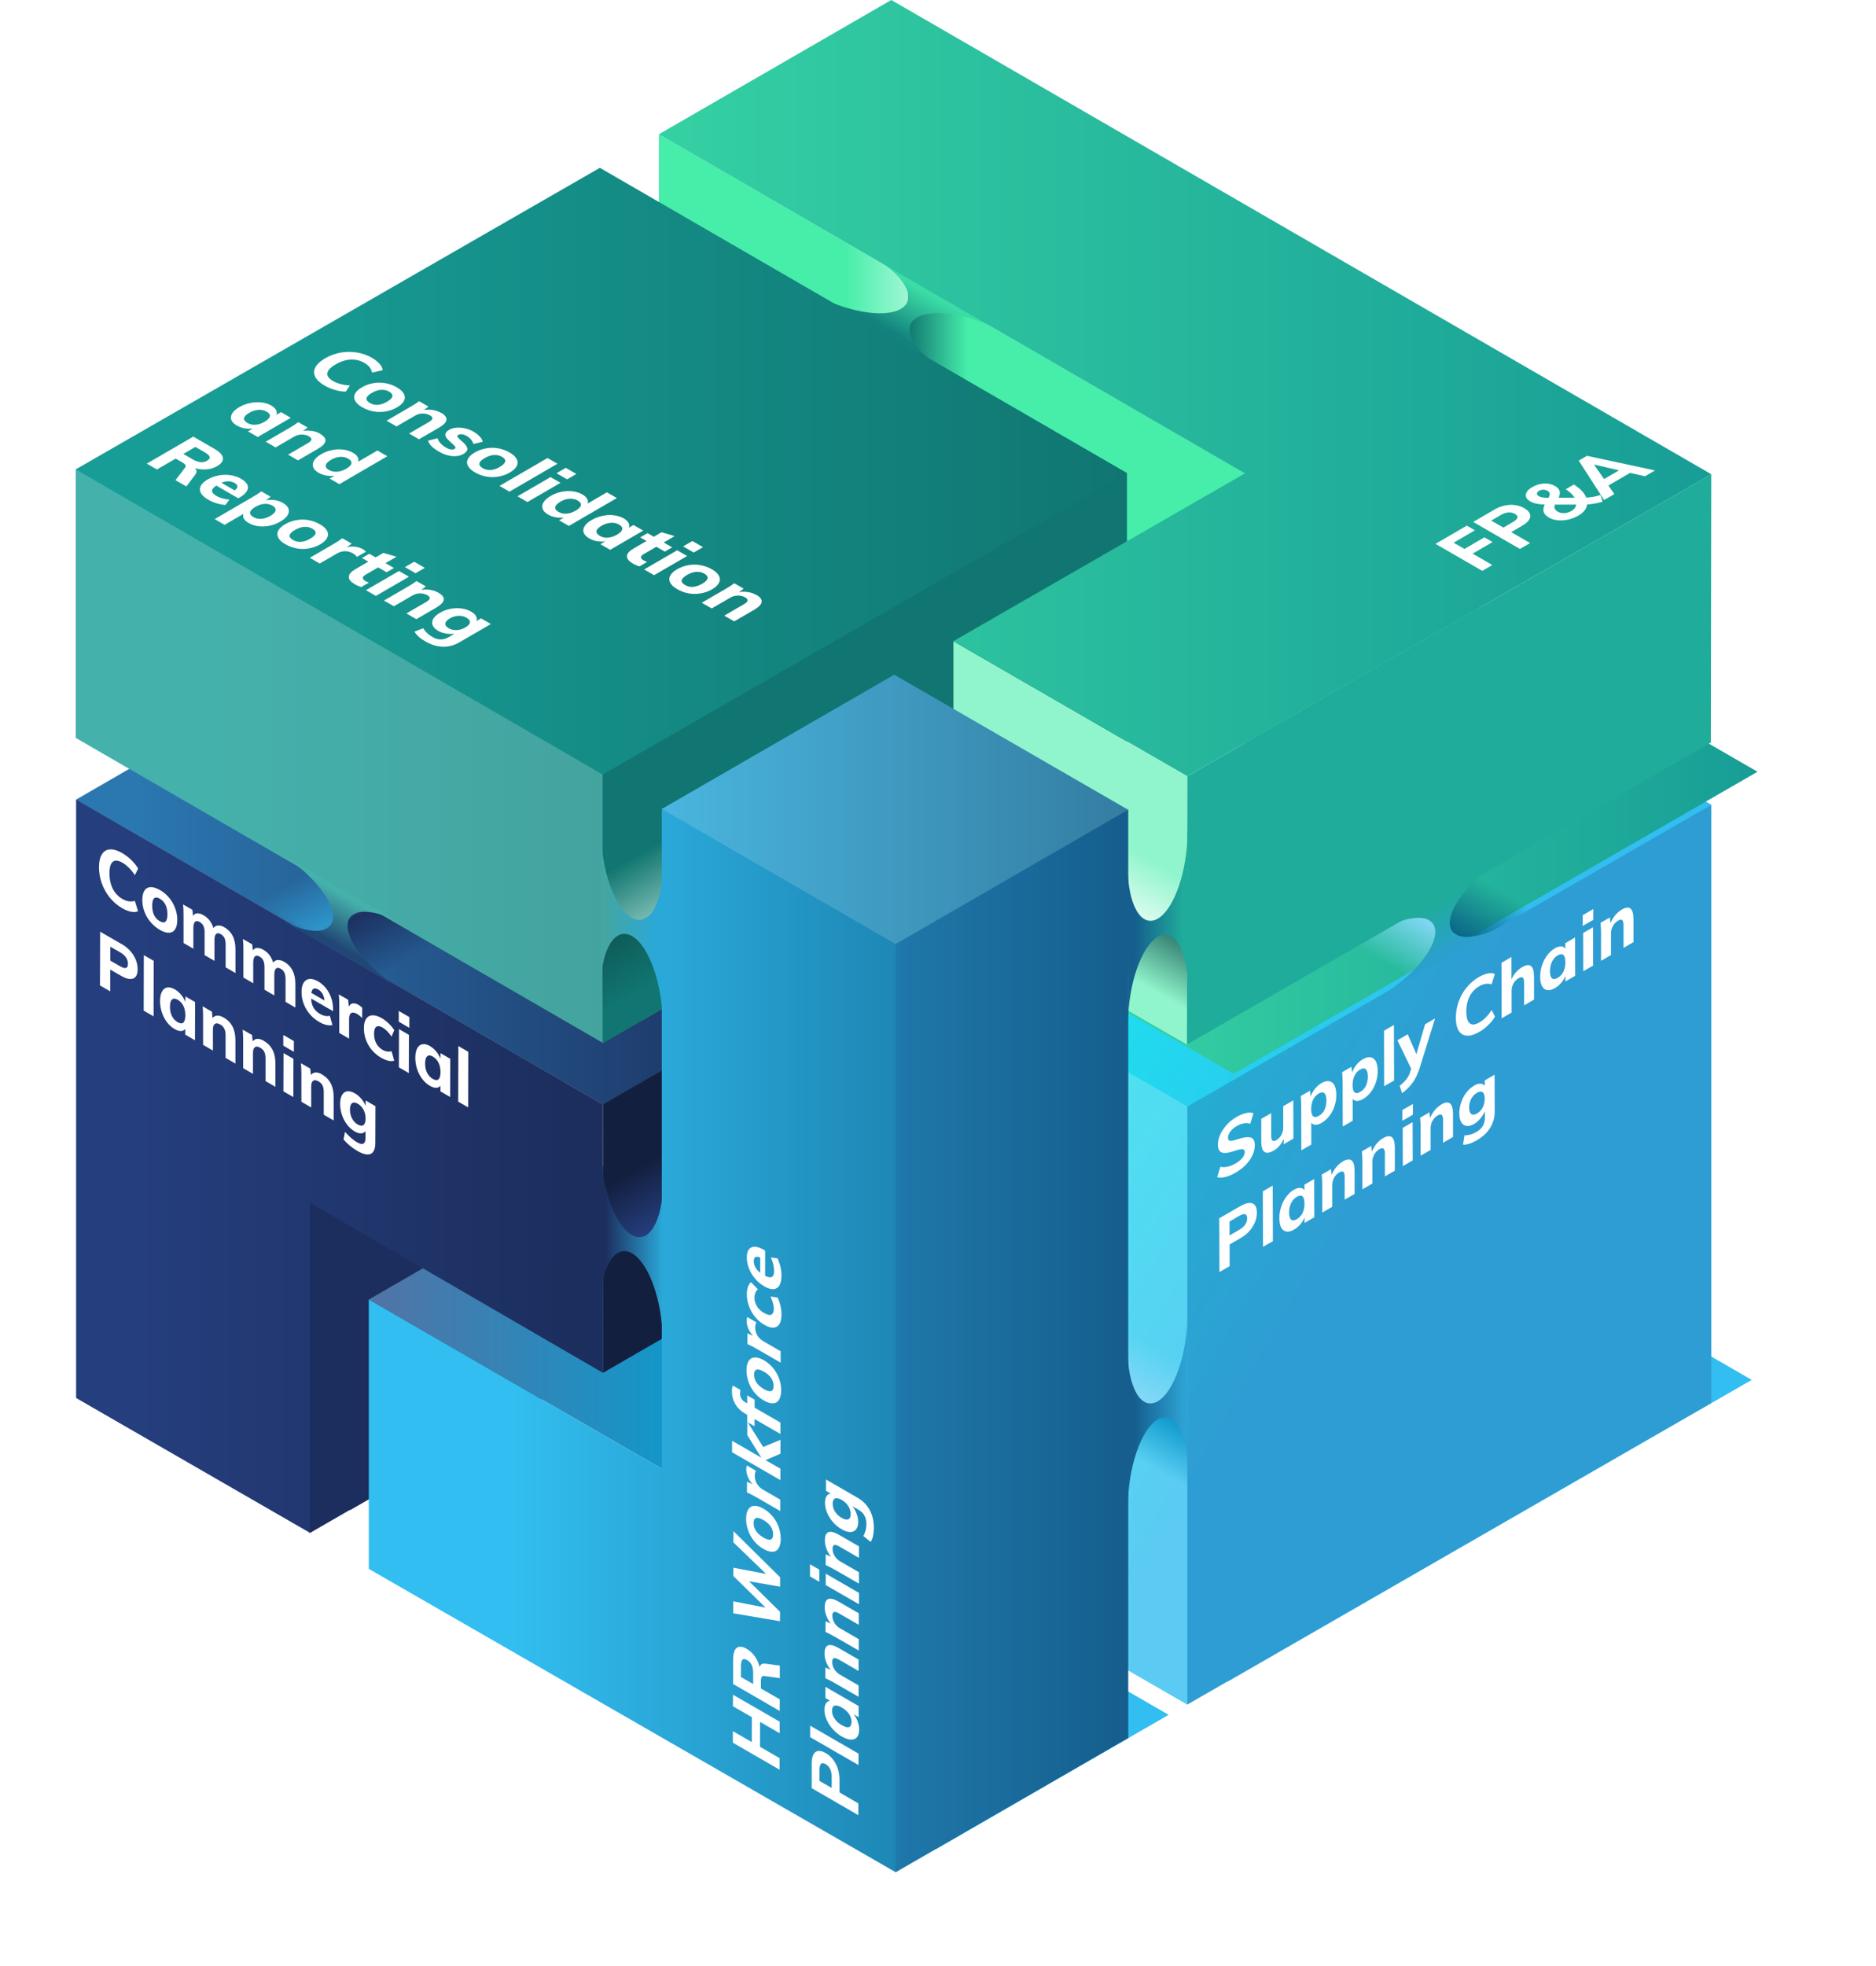 <?xml version="1.0" encoding="UTF-8"?>
<svg xmlns="http://www.w3.org/2000/svg" width="421" height="441" viewBox="0 0 421 441" fill="none">
  <g filter="url(#filter0_d_747_8523)">
    <path fill-rule="evenodd" clip-rule="evenodd" d="M266.461 382.407L213.958 352.106L331.539 284.447L384.029 314.747L266.461 382.407Z" fill="#32BEF0"></path>
  </g>
  <g filter="url(#filter1_d_747_8523)">
    <path fill-rule="evenodd" clip-rule="evenodd" d="M69.555 343.931L17.064 313.618L69.23 283.499L121.734 313.8L69.555 343.931Z" fill="#253E7D"></path>
  </g>
  <g filter="url(#filter2_d_747_8523)">
    <path fill-rule="evenodd" clip-rule="evenodd" d="M201.008 420L148.518 389.7L200.683 359.581L253.174 389.881L201.008 420Z" fill="#32BEF0"></path>
  </g>
  <path fill-rule="evenodd" clip-rule="evenodd" d="M331.539 150.217L213.958 217.877V217.89V352.093L266.461 382.407V382.368L384.029 314.708V180.517L331.539 150.217Z" fill="url(#paint0_linear_747_8523)"></path>
  <path opacity="0.2" fill-rule="evenodd" clip-rule="evenodd" d="M266.461 382.407L213.958 352.106V217.89L266.461 248.203V382.407Z" fill="white"></path>
  <path opacity="0.25" fill-rule="evenodd" clip-rule="evenodd" d="M384.029 314.747L266.461 382.407V248.229L384.029 180.569V314.747Z" fill="#253E7D"></path>
  <path fill-rule="evenodd" clip-rule="evenodd" d="M121.668 313.8L69.49 343.931V269.822L121.668 253.575V313.8Z" fill="#1C2E5E"></path>
  <path fill-rule="evenodd" clip-rule="evenodd" d="M148.517 329.488L82.765 291.532L134.931 261.413L187.421 291.713L148.517 329.488Z" fill="url(#paint1_linear_747_8523)"></path>
  <path fill-rule="evenodd" clip-rule="evenodd" d="M135.333 247.814L17.078 179.375L69.244 149.244L187.486 217.708L135.333 247.814Z" fill="url(#paint2_linear_747_8523)"></path>
  <path fill-rule="evenodd" clip-rule="evenodd" d="M187.486 277.854L135.32 307.973V247.736L187.486 217.617V277.854Z" fill="#131F3F"></path>
  <g filter="url(#filter3_d_747_8523)">
    <path fill-rule="evenodd" clip-rule="evenodd" d="M266.461 234.396L213.958 204.096L279.373 166.45L147.855 90.382L200.021 60.25L384.029 166.645L266.461 234.396Z" fill="url(#paint3_linear_747_8523)"></path>
  </g>
  <path fill-rule="evenodd" clip-rule="evenodd" d="M331.863 196.738L147.855 90.537V30.119L331.863 136.501V196.738Z" fill="#46EEAA"></path>
  <path fill-rule="evenodd" clip-rule="evenodd" d="M135.307 307.973L69.555 269.822V343.866L17.078 313.618V179.336L135.333 247.788L135.307 307.973Z" fill="url(#paint4_linear_747_8523)"></path>
  <path fill-rule="evenodd" clip-rule="evenodd" d="M219.123 102.074V71.722L203.797 62.885V93.224L219.123 102.074Z" fill="url(#paint5_linear_747_8523)"></path>
  <path fill-rule="evenodd" clip-rule="evenodd" d="M203.849 92.692V62.352L188.524 53.502V83.855L203.849 92.692Z" fill="url(#paint6_linear_747_8523)"></path>
  <path d="M202.214 69.256C198.464 71.527 189.393 69.892 181.945 65.609L212.427 83.154C204.978 78.871 201.981 73.551 205.731 71.28C209.481 69.009 218.552 70.644 226 74.927L195.518 57.382C202.967 61.665 205.965 66.985 202.214 69.256Z" fill="url(#paint7_linear_747_8523)"></path>
  <mask id="mask0_747_8523" style="mask-type:luminance" maskUnits="userSpaceOnUse" x="55" y="186" width="42" height="25">
    <path d="M55.255 201.487L81.532 186.318L96.845 195.168L70.567 210.337L55.255 201.487Z" fill="white"></path>
  </mask>
  <g mask="url(#mask0_747_8523)">
    <path fill-rule="evenodd" clip-rule="evenodd" d="M55.255 201.487L81.532 186.318L96.845 195.168L70.567 210.337L55.255 201.487Z" fill="url(#paint8_linear_747_8523)"></path>
  </g>
  <g filter="url(#filter4_d_747_8523)">
    <path fill-rule="evenodd" clip-rule="evenodd" d="M252.862 166.308L134.619 97.869L17 165.529" fill="url(#paint9_linear_747_8523)"></path>
    <path fill-rule="evenodd" clip-rule="evenodd" d="M17 165.529L135.255 233.981V233.968L252.862 166.308" fill="url(#paint10_linear_747_8523)"></path>
  </g>
  <mask id="mask1_747_8523" style="mask-type:luminance" maskUnits="userSpaceOnUse" x="70" y="194" width="43" height="25">
    <path d="M70.541 210.013L96.818 194.83L112.131 203.68L85.853 218.85L70.541 210.013Z" fill="white"></path>
  </mask>
  <g mask="url(#mask1_747_8523)">
    <path fill-rule="evenodd" clip-rule="evenodd" d="M70.541 210.013L96.818 194.83L112.131 203.68L85.853 218.85L70.541 210.013Z" fill="url(#paint11_linear_747_8523)"></path>
  </g>
  <path fill-rule="evenodd" clip-rule="evenodd" d="M134.619 37.645L252.875 106.096V166.334L135.268 233.994V233.942L17 165.529V105.292L134.619 37.645Z" fill="url(#paint12_linear_747_8523)"></path>
  <path opacity="0.2" fill-rule="evenodd" clip-rule="evenodd" d="M135.242 233.929L17 165.529V105.305L135.255 173.756L135.242 233.929Z" fill="white"></path>
  <path fill-rule="evenodd" clip-rule="evenodd" d="M252.862 166.321L135.255 233.981V173.743L252.862 106.083V166.321Z" fill="#117671"></path>
  <path d="M74.746 205.744C74.668 209.779 69.062 209.857 62.21 205.912L90.266 222.042C83.414 218.11 77.912 211.648 77.99 207.612C78.067 203.577 83.673 203.499 90.525 207.444L62.47 191.314C69.321 195.259 74.81 201.708 74.746 205.744Z" fill="url(#paint13_linear_747_8523)"></path>
  <path fill-rule="evenodd" clip-rule="evenodd" d="M266.461 337.806L240.184 322.624V304.95L266.461 320.119V337.806Z" fill="url(#paint14_linear_747_8523)"></path>
  <path fill-rule="evenodd" clip-rule="evenodd" d="M266.409 320.197L240.132 305.027V287.34L266.409 302.51V320.197Z" fill="url(#paint15_linear_747_8523)"></path>
  <path d="M259.792 314.371C256.08 316.499 253.057 311.256 253.031 302.666L253.135 337.845C253.109 329.255 256.093 320.573 259.805 318.445C263.516 316.317 266.539 321.56 266.565 330.15L266.462 294.971C266.488 303.561 263.503 312.242 259.792 314.371Z" fill="url(#paint16_linear_747_8523)"></path>
  <path fill-rule="evenodd" clip-rule="evenodd" d="M288.34 205.25L314.618 220.42L329.93 211.57L303.653 196.4L288.34 205.25Z" fill="url(#paint17_linear_747_8523)"></path>
  <path fill-rule="evenodd" clip-rule="evenodd" d="M303.86 196.413L330.151 211.596L345.463 202.746L319.186 187.576L303.86 196.413Z" fill="url(#paint18_linear_747_8523)"></path>
  <path d="M309.556 208.806C316.408 204.874 322.014 204.939 322.092 208.975C322.17 213.01 316.668 219.46 309.816 223.405L337.871 207.275C331.02 211.207 325.401 211.142 325.336 207.106C325.271 203.07 330.76 196.621 337.612 192.676L309.556 208.806Z" fill="url(#paint19_linear_747_8523)"></path>
  <path fill-rule="evenodd" clip-rule="evenodd" d="M266.461 234.396L213.958 204.096V143.858L266.461 174.172V234.396Z" fill="#90F5CC"></path>
  <path fill-rule="evenodd" clip-rule="evenodd" d="M383.938 166.567L266.371 234.318L266.462 174.146L384.029 106.382L383.938 166.567Z" fill="#1FAC9A"></path>
  <path fill-rule="evenodd" clip-rule="evenodd" d="M266.461 174.146L213.958 143.832L279.373 106.2L147.855 30.119L200.021 0L384.029 106.382L266.461 174.146Z" fill="url(#paint20_linear_747_8523)"></path>
  <path fill-rule="evenodd" clip-rule="evenodd" d="M266.383 229.387L240.106 214.217V196.53L266.383 211.7V229.387Z" fill="url(#paint21_linear_747_8523)"></path>
  <path fill-rule="evenodd" clip-rule="evenodd" d="M266.241 211.752L239.963 196.582V178.895L266.241 194.065V211.752Z" fill="url(#paint22_linear_747_8523)"></path>
  <path d="M259.805 206.094C256.106 208.222 253.083 202.98 253.057 194.389L253.161 229.569C253.135 220.978 256.119 212.297 259.831 210.169C263.529 208.04 266.553 213.283 266.579 221.873L266.475 186.694C266.501 195.284 263.516 203.966 259.805 206.094Z" fill="url(#paint23_linear_747_8523)"></path>
  <path fill-rule="evenodd" clip-rule="evenodd" d="M135.203 229.283L161.481 214.114V196.426L135.203 211.596V229.283Z" fill="url(#paint24_linear_747_8523)"></path>
  <path fill-rule="evenodd" clip-rule="evenodd" d="M135.151 211.596L161.429 196.413V178.739L135.151 193.909V211.596Z" fill="url(#paint25_linear_747_8523)"></path>
  <path d="M134.801 221.679C134.827 213.088 137.954 207.846 141.782 209.974C145.61 212.102 148.699 220.783 148.673 229.374L148.777 194.194C148.751 202.785 145.623 208.027 141.795 205.899C137.967 203.771 134.879 195.09 134.905 186.499L134.801 221.679Z" fill="url(#paint26_linear_747_8523)"></path>
  <path fill-rule="evenodd" clip-rule="evenodd" d="M135.125 282.785L161.403 267.616V249.929L135.125 265.098V282.785Z" fill="url(#paint27_linear_747_8523)"></path>
  <path d="M134.801 292.842C134.827 284.252 137.954 279.009 141.782 281.138C145.61 283.266 148.699 291.947 148.673 300.538L148.777 265.358C148.751 273.948 145.623 279.191 141.795 277.063C137.967 274.935 134.879 266.253 134.905 257.663L134.801 292.842Z" fill="url(#paint28_linear_747_8523)"></path>
  <path fill-rule="evenodd" clip-rule="evenodd" d="M200.683 151.359L253.095 181.62L253.186 181.568V389.894L201.007 420L82.765 351.951V291.532L148.517 329.488V181.477V181.387L148.608 181.425L200.683 151.359Z" fill="url(#paint29_linear_747_8523)"></path>
  <path opacity="0.2" fill-rule="evenodd" clip-rule="evenodd" d="M253.173 389.894L201.007 420V211.687L253.173 181.568V389.894Z" fill="#253E7D"></path>
  <path opacity="0.15" fill-rule="evenodd" clip-rule="evenodd" d="M201.008 211.791L148.518 181.477L200.683 151.359L253.174 181.659L201.008 211.791Z" fill="white"></path>
  <path d="M83.531 80.299C82.467 79.689 81.325 79.274 80.092 79.079C78.872 78.885 77.626 78.885 76.407 79.105C75.187 79.339 74.032 79.754 72.968 80.377C71.904 81 71.177 81.674 70.788 82.375C70.398 83.089 70.385 83.803 70.736 84.516C71.086 85.23 71.787 85.892 72.851 86.502C73.552 86.904 74.317 87.228 75.161 87.475C75.991 87.722 76.809 87.851 77.6 87.864L78.509 86.489C77.704 86.424 76.978 86.307 76.368 86.138C75.758 85.97 75.213 85.749 74.72 85.464C73.785 84.919 73.357 84.335 73.461 83.699C73.565 83.063 74.175 82.401 75.33 81.739C76.484 81.078 77.6 80.714 78.691 80.662C79.793 80.61 80.806 80.857 81.74 81.389C82.233 81.674 82.622 81.986 82.908 82.336C83.193 82.687 83.401 83.102 83.505 83.582L85.867 83.05C85.854 82.596 85.62 82.116 85.192 81.636C84.763 81.155 84.206 80.701 83.505 80.299" fill="white"></path>
  <path d="M82.999 90.395C81.844 89.733 82 88.98 83.453 88.137C84.167 87.722 84.868 87.488 85.516 87.449C86.178 87.41 86.788 87.54 87.346 87.864C87.904 88.189 88.125 88.539 88.06 88.915C87.982 89.292 87.58 89.694 86.866 90.109C86.152 90.525 85.438 90.771 84.79 90.823C84.141 90.862 83.544 90.719 82.999 90.408M89.046 86.891C88.254 86.437 87.398 86.126 86.49 85.957C85.594 85.801 84.686 85.788 83.777 85.957C82.856 86.112 82.026 86.424 81.247 86.865C80.468 87.306 79.936 87.812 79.677 88.332C79.404 88.851 79.417 89.383 79.69 89.902C79.975 90.434 80.507 90.927 81.312 91.381C82.116 91.835 82.947 92.147 83.842 92.302C84.738 92.458 85.646 92.458 86.554 92.302C87.463 92.147 88.306 91.848 89.085 91.394C89.863 90.94 90.382 90.46 90.655 89.928C90.927 89.409 90.915 88.889 90.642 88.358C90.37 87.838 89.838 87.345 89.046 86.891Z" fill="white"></path>
  <path d="M98.986 92.627C98.454 92.315 97.844 92.095 97.182 91.991C96.52 91.874 95.833 91.874 95.132 91.978L96.157 91.212L94.055 90.005C93.51 90.421 92.835 90.849 92.043 91.303L86.749 94.379L88.981 95.663L93.133 93.25C93.665 92.938 94.224 92.782 94.833 92.769C95.443 92.769 95.988 92.899 96.481 93.172C96.897 93.405 97.091 93.652 97.039 93.898C96.987 94.145 96.702 94.418 96.183 94.716L91.797 97.259L94.029 98.544L98.519 95.936C100.595 94.729 100.751 93.613 98.986 92.588" fill="white"></path>
  <path d="M106.357 96.883C105.734 96.52 105.085 96.26 104.397 96.104C103.697 95.936 103.048 95.884 102.425 95.949C101.789 96.001 101.257 96.156 100.79 96.429C100.219 96.753 99.933 97.117 99.933 97.506C99.933 97.908 100.206 98.349 100.764 98.856L101.711 99.725C102.01 99.984 102.165 100.192 102.204 100.335C102.243 100.478 102.178 100.607 101.997 100.711C101.776 100.841 101.49 100.88 101.166 100.828C100.842 100.776 100.491 100.646 100.115 100.426C99.609 100.14 99.194 99.803 98.856 99.439C98.519 99.076 98.311 98.687 98.194 98.311L96.066 98.856C96.274 99.686 97.079 100.504 98.506 101.321C99.505 101.892 100.478 102.229 101.465 102.32C102.438 102.411 103.281 102.255 103.995 101.84C104.579 101.503 104.877 101.126 104.877 100.724C104.877 100.322 104.592 99.842 104.008 99.31L103.035 98.427C102.788 98.207 102.658 98.025 102.632 97.895C102.632 97.765 102.684 97.649 102.853 97.558C103.074 97.428 103.359 97.389 103.697 97.428C104.021 97.467 104.371 97.597 104.735 97.804C105.098 98.012 105.422 98.272 105.682 98.583C105.941 98.894 106.136 99.232 106.253 99.608L108.342 99.102C108.238 98.7 108.005 98.297 107.654 97.921C107.291 97.532 106.863 97.181 106.331 96.883" fill="white"></path>
  <path d="M108.329 105.019C107.174 104.358 107.33 103.605 108.783 102.761C109.497 102.346 110.184 102.113 110.846 102.074C111.495 102.035 112.118 102.164 112.676 102.489C113.234 102.813 113.455 103.164 113.377 103.527C113.299 103.903 112.897 104.306 112.183 104.734C111.469 105.162 110.755 105.396 110.094 105.435C109.458 105.474 108.861 105.344 108.303 105.019M114.376 101.516C113.584 101.061 112.728 100.75 111.82 100.581C110.911 100.413 110.016 100.413 109.107 100.581C108.186 100.737 107.356 101.049 106.577 101.49C105.798 101.931 105.266 102.437 105.007 102.956C104.734 103.475 104.734 104.007 105.02 104.526C105.305 105.045 105.837 105.551 106.642 106.006C107.446 106.46 108.264 106.758 109.159 106.914C110.068 107.083 110.963 107.07 111.871 106.914C112.767 106.758 113.623 106.46 114.402 106.006C115.18 105.551 115.699 105.058 115.972 104.539C116.232 104.007 116.232 103.501 115.946 102.969C115.674 102.45 115.142 101.957 114.363 101.516" fill="white"></path>
  <path d="M125.095 104.033L122.863 102.748L112.093 109.003L114.325 110.301L125.095 104.033Z" fill="white"></path>
  <path d="M125.783 108.315L123.551 107.031L116.128 111.339L118.36 112.624L125.783 108.315ZM129.338 106.33L126.963 104.954L124.887 106.161L127.262 107.537L129.338 106.33Z" fill="white"></path>
  <path d="M125.315 114.83C124.77 114.518 124.524 114.155 124.614 113.753C124.692 113.35 125.082 112.948 125.782 112.533C126.483 112.118 127.145 111.923 127.833 111.884C128.507 111.845 129.117 111.975 129.662 112.299C130.207 112.624 130.428 112.961 130.35 113.35C130.272 113.74 129.896 114.142 129.208 114.544C128.52 114.946 127.82 115.18 127.145 115.232C126.483 115.284 125.873 115.141 125.315 114.83ZM138.422 111.728L136.203 110.444L131.855 112.974C131.998 112.624 131.972 112.273 131.765 111.91C131.57 111.56 131.207 111.222 130.713 110.937C130.065 110.56 129.338 110.327 128.52 110.223C127.716 110.119 126.872 110.158 126.016 110.327C125.147 110.508 124.342 110.807 123.576 111.261C122.811 111.715 122.279 112.169 121.98 112.676C121.656 113.182 121.604 113.662 121.773 114.155C121.941 114.635 122.344 115.063 122.979 115.427C123.499 115.725 124.069 115.933 124.705 116.049C125.341 116.153 125.951 116.166 126.561 116.088L125.471 116.724L127.664 117.983L138.435 111.728" fill="white"></path>
  <path d="M134.594 120.189C134.036 119.865 133.789 119.514 133.854 119.138C133.932 118.749 134.295 118.359 134.983 117.957C135.671 117.555 136.371 117.334 137.072 117.282C137.76 117.23 138.383 117.36 138.928 117.685C139.473 118.009 139.719 118.359 139.629 118.749C139.551 119.138 139.161 119.54 138.461 119.942C137.76 120.345 137.072 120.578 136.397 120.617C135.736 120.669 135.139 120.526 134.581 120.202M139.979 116.296C139.343 115.933 138.603 115.699 137.773 115.595C136.942 115.492 136.099 115.53 135.217 115.725C134.347 115.907 133.53 116.218 132.764 116.659C131.998 117.101 131.466 117.568 131.181 118.074C130.869 118.567 130.817 119.06 130.999 119.527C131.181 119.994 131.596 120.423 132.245 120.786C132.764 121.084 133.335 121.292 133.971 121.409C134.607 121.513 135.217 121.526 135.826 121.448L134.736 122.084L136.929 123.342L144.352 119.034L142.159 117.775L141.108 118.385C141.251 118.035 141.251 117.672 141.056 117.308C140.861 116.945 140.511 116.607 139.992 116.309" fill="white"></path>
  <path d="M151.399 120.267L148.466 119.397L146.727 120.41L145.313 119.592L143.664 120.552L145.079 121.37L142.146 123.07C141.212 123.615 140.719 124.173 140.693 124.757C140.667 125.328 141.108 125.886 142.029 126.431C142.523 126.716 143.029 126.924 143.509 127.054L145.222 126.054C144.884 125.938 144.612 125.821 144.391 125.691C144.054 125.496 143.859 125.276 143.833 125.042C143.82 124.809 144.002 124.575 144.417 124.328L147.298 122.655L149.193 123.745L150.841 122.784L148.946 121.694L151.399 120.267Z" fill="white"></path>
  <path d="M154.201 124.731L151.969 123.446L144.547 127.754L146.779 129.039L154.201 124.731ZM157.757 122.745L155.382 121.37L153.306 122.577L155.681 123.952L157.757 122.745Z" fill="white"></path>
  <path d="M153.734 131.232C152.579 130.57 152.735 129.818 154.188 128.974C154.902 128.559 155.589 128.325 156.251 128.286C156.9 128.247 157.523 128.377 158.081 128.702C158.639 129.026 158.86 129.376 158.795 129.753C158.704 130.129 158.314 130.531 157.601 130.947C156.887 131.362 156.173 131.608 155.525 131.66C154.876 131.699 154.279 131.556 153.734 131.245M159.768 127.715C158.976 127.261 158.12 126.95 157.211 126.781C156.303 126.612 155.408 126.612 154.499 126.781C153.578 126.937 152.748 127.248 151.969 127.689C151.19 128.131 150.658 128.637 150.399 129.156C150.126 129.675 150.126 130.207 150.412 130.726C150.697 131.258 151.229 131.751 152.034 132.205C152.838 132.659 153.656 132.958 154.551 133.114C155.46 133.282 156.355 133.269 157.263 133.114C158.159 132.958 159.015 132.659 159.794 132.205C160.572 131.751 161.091 131.258 161.364 130.739C161.624 130.207 161.624 129.701 161.338 129.169C161.066 128.65 160.533 128.157 159.755 127.715" fill="white"></path>
  <path d="M169.708 133.464C169.163 133.153 168.567 132.932 167.892 132.828C167.243 132.724 166.555 132.711 165.854 132.815L166.88 132.05L164.79 130.843C164.245 131.245 163.571 131.686 162.779 132.14L157.484 135.216L159.716 136.501L163.869 134.087C164.401 133.775 164.959 133.62 165.569 133.607C166.166 133.594 166.724 133.737 167.217 134.009C167.632 134.243 167.814 134.489 167.762 134.736C167.723 134.995 167.438 135.268 166.918 135.566L162.532 138.11L164.764 139.394L169.254 136.786C171.331 135.579 171.486 134.463 169.721 133.438" fill="white"></path>
  <path d="M55.501 94.872C54.943 94.547 54.697 94.184 54.761 93.808C54.839 93.418 55.216 93.029 55.903 92.627C56.591 92.225 57.292 91.991 57.98 91.952C58.68 91.9 59.29 92.03 59.848 92.354C60.406 92.679 60.64 93.016 60.562 93.405C60.471 93.795 60.082 94.184 59.394 94.599C58.706 95.014 58.006 95.235 57.344 95.287C56.669 95.326 56.059 95.196 55.514 94.885M60.899 90.979C60.264 90.615 59.537 90.382 58.693 90.278C57.863 90.187 57.019 90.226 56.137 90.408C55.255 90.589 54.437 90.901 53.684 91.342C52.932 91.783 52.387 92.25 52.101 92.757C51.803 93.263 51.738 93.743 51.92 94.21C52.101 94.677 52.517 95.105 53.165 95.469C53.684 95.767 54.255 95.975 54.891 96.091C55.514 96.208 56.137 96.221 56.747 96.13L55.644 96.766L57.837 98.038L65.26 93.73L63.066 92.458L62.015 93.068C62.171 92.718 62.145 92.354 61.964 91.991C61.769 91.627 61.419 91.29 60.899 90.992" fill="white"></path>
  <path d="M71.865 97.311C71.333 97 70.723 96.779 70.061 96.675C69.399 96.559 68.725 96.559 68.011 96.675L69.036 95.91L66.934 94.703C66.389 95.118 65.727 95.546 64.936 96.014L59.628 99.089L61.847 100.374L66 97.96C66.532 97.649 67.09 97.493 67.7 97.48C68.309 97.48 68.854 97.61 69.347 97.895C69.75 98.129 69.931 98.375 69.892 98.622C69.841 98.868 69.568 99.154 69.049 99.439L64.65 101.996L66.869 103.28L71.359 100.672C73.435 99.465 73.591 98.349 71.826 97.324" fill="white"></path>
  <path d="M73.812 105.435C73.267 105.123 73.033 104.76 73.124 104.358C73.202 103.955 73.604 103.553 74.292 103.151C74.98 102.748 75.654 102.528 76.329 102.489C77.004 102.45 77.614 102.593 78.159 102.904C78.704 103.216 78.937 103.566 78.859 103.955C78.782 104.345 78.405 104.747 77.705 105.149C77.004 105.551 76.316 105.785 75.641 105.824C74.966 105.876 74.357 105.746 73.812 105.422M86.918 102.346L84.699 101.061L80.352 103.592C80.495 103.242 80.469 102.891 80.261 102.541C80.066 102.177 79.716 101.853 79.21 101.568C78.561 101.191 77.821 100.958 77.017 100.854C76.199 100.75 75.369 100.789 74.512 100.971C73.656 101.139 72.838 101.451 72.086 101.892C71.333 102.333 70.788 102.813 70.49 103.306C70.165 103.813 70.1 104.306 70.282 104.786C70.451 105.266 70.853 105.694 71.489 106.057C72.008 106.356 72.579 106.564 73.215 106.68C73.838 106.797 74.46 106.81 75.07 106.719L73.967 107.355L76.16 108.614L86.931 102.346" fill="white"></path>
  <path d="M41.136 101.84L43.848 100.257L45.938 101.464C46.586 101.84 46.963 102.178 47.053 102.489C47.144 102.787 46.95 103.073 46.483 103.345C46.015 103.618 45.522 103.735 45.003 103.683C44.471 103.631 43.887 103.423 43.238 103.047L41.149 101.84M48.04 100.646L43.368 97.947L32.948 104.007L35.219 105.318L39.423 102.878L40.916 103.735C41.253 103.929 41.474 104.111 41.59 104.306C41.707 104.5 41.681 104.708 41.513 104.929L39.384 107.719L41.824 109.12L43.796 106.512C44.238 105.941 44.225 105.435 43.719 105.006C44.614 105.279 45.509 105.37 46.366 105.292C47.235 105.214 48.014 104.98 48.702 104.578C49.688 104.007 50.129 103.384 50.025 102.71C49.921 102.035 49.273 101.36 48.053 100.646" fill="white"></path>
  <path d="M49.688 108.302C50.233 108.069 50.765 107.965 51.258 107.978C51.764 107.978 52.231 108.108 52.659 108.354C53.49 108.834 53.49 109.392 52.659 110.015L49.701 108.302M54.139 107.42C53.438 107.018 52.646 106.745 51.751 106.602C50.868 106.473 49.96 106.486 49.078 106.654C48.182 106.823 47.352 107.122 46.599 107.563C45.418 108.251 44.834 109.003 44.86 109.821C44.886 110.638 45.535 111.404 46.794 112.131C47.326 112.442 47.923 112.701 48.611 112.909C49.298 113.117 49.96 113.234 50.596 113.285L51.491 112.079C50.933 112.027 50.388 111.936 49.882 111.793C49.363 111.65 48.935 111.469 48.546 111.235C47.91 110.872 47.586 110.495 47.572 110.132C47.572 109.756 47.884 109.366 48.546 108.938L53.464 111.78L53.788 111.598C54.943 110.924 55.553 110.223 55.631 109.47C55.696 108.718 55.203 108.056 54.152 107.446" fill="white"></path>
  <path d="M56.838 115.985C56.28 115.66 56.047 115.31 56.125 114.92C56.202 114.531 56.579 114.142 57.279 113.727C57.98 113.311 58.668 113.091 59.343 113.039C60.018 113 60.627 113.13 61.172 113.454C61.718 113.779 61.938 114.129 61.847 114.518C61.756 114.92 61.367 115.323 60.679 115.725C59.992 116.127 59.304 116.348 58.655 116.4C57.98 116.439 57.383 116.309 56.838 115.985ZM63.508 112.831C62.95 112.507 62.327 112.286 61.64 112.195C60.939 112.092 60.29 112.105 59.654 112.247L60.731 111.443L58.642 110.236C58.097 110.638 57.422 111.079 56.631 111.534L48.183 116.452L50.402 117.736L54.658 115.258C54.502 115.608 54.516 115.959 54.71 116.322C54.905 116.685 55.268 117.01 55.787 117.321C56.436 117.697 57.176 117.944 57.98 118.048C58.798 118.152 59.628 118.126 60.485 117.944C61.341 117.762 62.146 117.451 62.911 117.01C63.677 116.568 64.209 116.101 64.533 115.595C64.845 115.089 64.91 114.596 64.741 114.116C64.572 113.636 64.157 113.221 63.521 112.844" fill="white"></path>
  <path d="M65.753 121.136C64.598 120.474 64.754 119.722 66.207 118.878C66.934 118.463 67.622 118.229 68.27 118.191C68.945 118.152 69.542 118.281 70.1 118.606C70.658 118.93 70.892 119.268 70.814 119.657C70.736 120.033 70.334 120.435 69.62 120.851C68.906 121.266 68.206 121.513 67.557 121.551C66.908 121.59 66.298 121.461 65.753 121.136ZM71.8 117.62C71.008 117.165 70.152 116.854 69.244 116.685C68.348 116.517 67.44 116.517 66.532 116.685C65.636 116.841 64.78 117.139 64.001 117.594C63.223 118.048 62.703 118.541 62.431 119.06C62.172 119.592 62.184 120.111 62.457 120.63C62.742 121.162 63.275 121.655 64.079 122.109C64.884 122.564 65.714 122.875 66.609 123.031C67.505 123.187 68.413 123.199 69.309 123.031C70.217 122.875 71.06 122.577 71.839 122.122C72.618 121.668 73.15 121.175 73.409 120.656C73.682 120.137 73.682 119.605 73.396 119.086C73.124 118.567 72.592 118.074 71.8 117.62Z" fill="white"></path>
  <path d="M81.467 123.213C80.974 122.927 80.377 122.745 79.742 122.655C79.093 122.564 78.457 122.603 77.808 122.771L78.924 121.954L76.822 120.747C76.277 121.162 75.615 121.59 74.823 122.058L69.529 125.133L71.748 126.418L75.628 124.16C76.199 123.835 76.796 123.667 77.419 123.654C78.042 123.654 78.665 123.822 79.249 124.16C79.599 124.367 79.884 124.627 80.079 124.938L82.116 123.771C81.999 123.589 81.779 123.407 81.467 123.226" fill="white"></path>
  <path d="M88.968 124.899L86.035 124.03L84.296 125.042L82.882 124.225L81.234 125.185L82.648 126.002L79.729 127.702C78.794 128.247 78.301 128.805 78.275 129.389C78.236 129.973 78.691 130.518 79.612 131.063C80.105 131.349 80.611 131.556 81.091 131.686L82.804 130.687C82.454 130.57 82.181 130.453 81.961 130.324C81.623 130.129 81.442 129.908 81.416 129.675C81.39 129.441 81.584 129.208 81.987 128.961L84.867 127.287L86.762 128.377L88.41 127.417L86.515 126.327L88.981 124.899" fill="white"></path>
  <path d="M91.771 129.376L89.539 128.092L82.117 132.4L84.349 133.685L91.771 129.376ZM95.327 127.391L92.952 126.015L90.876 127.222L93.25 128.598L95.327 127.391Z" fill="white"></path>
  <path d="M98.389 132.971C97.844 132.659 97.247 132.439 96.598 132.335C95.923 132.231 95.248 132.218 94.548 132.322L95.573 131.556L93.471 130.35C92.925 130.765 92.251 131.193 91.459 131.647L86.165 134.723L88.397 136.007L92.549 133.594C93.081 133.282 93.639 133.127 94.249 133.114C94.859 133.114 95.404 133.243 95.897 133.516C96.312 133.749 96.494 134.009 96.442 134.256C96.39 134.502 96.105 134.775 95.586 135.073L91.2 137.617L93.432 138.901L97.921 136.293C99.998 135.086 100.141 133.97 98.376 132.958" fill="white"></path>
  <path d="M100.686 140.926C100.128 140.601 99.881 140.251 99.933 139.861C99.985 139.472 100.323 139.096 100.945 138.732C101.568 138.369 102.217 138.174 102.879 138.149C103.554 138.123 104.164 138.265 104.709 138.59C105.254 138.914 105.513 139.252 105.448 139.641C105.396 140.017 105.059 140.393 104.436 140.757C103.813 141.12 103.151 141.328 102.477 141.354C101.815 141.38 101.218 141.25 100.673 140.939M105.76 137.227C105.111 136.851 104.397 136.604 103.58 136.501C102.775 136.397 101.958 136.423 101.101 136.578C100.258 136.747 99.466 137.033 98.74 137.461C98.013 137.889 97.494 138.343 97.221 138.836C96.949 139.329 96.91 139.81 97.091 140.277C97.286 140.744 97.701 141.172 98.35 141.535C98.869 141.834 99.44 142.029 100.102 142.132C100.764 142.236 101.4 142.249 101.997 142.171L100.699 142.924C100.102 143.274 99.492 143.443 98.882 143.443C98.272 143.443 97.636 143.248 97.001 142.872C96.118 142.366 95.443 141.717 94.989 140.939L93.017 141.691C93.432 142.457 94.237 143.183 95.417 143.871C96.741 144.637 98.039 145.039 99.349 145.078C100.647 145.117 101.88 144.793 103.074 144.105L110.159 139.991L107.953 138.72L106.902 139.329C107.057 138.979 107.044 138.616 106.837 138.239C106.642 137.863 106.279 137.526 105.76 137.227Z" fill="white"></path>
  <path d="M27.459 191.392C26.395 190.782 25.474 190.496 24.682 190.548C23.89 190.6 23.28 190.963 22.865 191.664C22.437 192.339 22.216 193.299 22.216 194.532C22.216 195.765 22.424 196.984 22.839 198.152C23.255 199.32 23.864 200.397 24.643 201.371C25.435 202.344 26.356 203.135 27.42 203.745C28.121 204.148 28.783 204.407 29.418 204.537C30.054 204.654 30.573 204.615 30.976 204.407L30.262 202.097C29.795 202.24 29.328 202.266 28.873 202.188C28.419 202.123 27.965 201.942 27.472 201.669C26.525 201.124 25.811 200.358 25.305 199.372C24.812 198.386 24.565 197.231 24.565 195.907C24.565 194.584 24.825 193.727 25.318 193.325C25.824 192.923 26.551 193.001 27.498 193.546C27.991 193.831 28.445 194.195 28.899 194.636C29.341 195.077 29.808 195.635 30.275 196.323L31.002 194.843C30.599 194.169 30.08 193.533 29.444 192.91C28.822 192.313 28.147 191.794 27.446 191.392" fill="white"></path>
  <path d="M35.867 206.665C34.712 206.003 34.141 204.822 34.154 203.148C34.154 202.305 34.31 201.773 34.596 201.513C34.894 201.254 35.322 201.293 35.88 201.617C36.438 201.942 36.853 202.383 37.139 202.98C37.425 203.564 37.567 204.277 37.567 205.108C37.567 205.938 37.425 206.496 37.126 206.756C36.828 207.015 36.412 206.976 35.867 206.652M35.893 199.671C35.102 199.216 34.401 198.996 33.804 199.009C33.22 199.035 32.753 199.281 32.428 199.774C32.104 200.268 31.948 200.968 31.935 201.864C31.922 202.759 32.091 203.654 32.416 204.511C32.727 205.367 33.194 206.146 33.778 206.847C34.375 207.547 35.063 208.131 35.867 208.599C36.672 209.066 37.347 209.273 37.931 209.247C38.514 209.221 38.982 208.975 39.293 208.482C39.617 207.989 39.773 207.288 39.786 206.393C39.799 205.497 39.63 204.602 39.306 203.745C38.995 202.889 38.541 202.097 37.956 201.397C37.373 200.696 36.685 200.112 35.893 199.658" fill="white"></path>
  <path d="M50.349 208.015C49.83 207.716 49.35 207.586 48.909 207.625C48.481 207.664 48.13 207.846 47.884 208.196C47.521 206.925 46.781 205.964 45.678 205.315C45.146 205.004 44.679 204.874 44.264 204.887C43.861 204.913 43.537 205.108 43.316 205.471L43.186 204.109L41.084 202.902C41.162 203.667 41.201 204.498 41.188 205.419V211.544L43.394 212.829V208.092C43.407 207.431 43.537 207.002 43.783 206.782C44.03 206.561 44.393 206.587 44.834 206.847C45.211 207.067 45.483 207.353 45.652 207.729C45.821 208.092 45.911 208.573 45.911 209.157V214.269L48.13 215.554V210.818C48.144 210.156 48.26 209.728 48.507 209.507C48.753 209.286 49.104 209.312 49.558 209.572C49.934 209.792 50.22 210.091 50.388 210.454C50.557 210.818 50.635 211.298 50.635 211.895V217.007L52.841 218.292V213.088C52.854 211.869 52.659 210.843 52.244 210.013C51.829 209.182 51.193 208.508 50.337 208.015" fill="white"></path>
  <path d="M63.767 215.762C63.248 215.463 62.768 215.346 62.327 215.372C61.886 215.398 61.548 215.593 61.302 215.943C60.938 214.672 60.212 213.711 59.109 213.076C58.577 212.764 58.11 212.634 57.694 212.647C57.292 212.673 56.968 212.868 56.734 213.218L56.604 211.856L54.515 210.649C54.593 211.402 54.632 212.245 54.619 213.166V219.291L56.825 220.576V215.84C56.838 215.178 56.981 214.749 57.227 214.542C57.474 214.321 57.824 214.347 58.278 214.607C58.655 214.827 58.927 215.113 59.096 215.489C59.264 215.852 59.355 216.333 59.355 216.917V222.029L61.561 223.314V218.578C61.574 217.916 61.704 217.488 61.951 217.267C62.197 217.046 62.535 217.059 63.002 217.332C63.378 217.552 63.651 217.838 63.819 218.201C63.988 218.565 64.079 219.045 64.079 219.642V224.754L66.285 226.039V220.835C66.298 219.616 66.103 218.591 65.675 217.76C65.26 216.93 64.624 216.255 63.767 215.762Z" fill="white"></path>
  <path d="M69.866 222.743C69.957 222.25 70.113 221.938 70.372 221.796C70.632 221.679 70.982 221.731 71.397 221.964C72.228 222.445 72.708 223.275 72.812 224.443L69.853 222.73M71.358 220.148C70.645 219.732 70.022 219.564 69.451 219.616C68.893 219.681 68.452 219.94 68.14 220.459C67.829 220.965 67.673 221.653 67.673 222.522C67.673 223.898 68.023 225.183 68.737 226.402C69.451 227.609 70.437 228.582 71.696 229.296C72.228 229.608 72.76 229.815 73.279 229.932C73.811 230.049 74.252 230.049 74.603 229.932L74.019 227.869C73.694 227.96 73.344 227.973 72.954 227.895C72.578 227.83 72.189 227.674 71.813 227.453C71.177 227.09 70.697 226.623 70.359 226.065C70.035 225.52 69.853 224.832 69.827 224.002L74.745 226.844V226.467C74.745 225.131 74.46 223.911 73.85 222.769C73.253 221.64 72.422 220.758 71.371 220.148" fill="white"></path>
  <path d="M80.507 225.442C80.001 225.157 79.56 225.04 79.158 225.092C78.755 225.157 78.47 225.403 78.275 225.831L78.133 224.287L76.03 223.08C76.108 223.846 76.147 224.677 76.134 225.598V231.723L78.34 233.007V228.518C78.353 227.856 78.509 227.428 78.82 227.259C79.132 227.064 79.573 227.142 80.17 227.479C80.533 227.687 80.897 227.999 81.26 228.401L81.286 226.078C81.065 225.844 80.806 225.624 80.494 225.442" fill="white"></path>
  <path d="M85.685 228.414C84.893 227.96 84.18 227.739 83.583 227.765C82.973 227.791 82.506 228.05 82.168 228.544C81.831 229.037 81.662 229.724 81.662 230.62C81.662 231.995 81.999 233.267 82.687 234.461C83.375 235.655 84.335 236.589 85.555 237.303C86.126 237.627 86.671 237.848 87.19 237.965C87.709 238.081 88.137 238.068 88.462 237.926L87.878 235.81C87.592 235.914 87.268 235.94 86.905 235.888C86.554 235.836 86.204 235.72 85.867 235.525C85.257 235.175 84.776 234.681 84.439 234.059C84.115 233.449 83.946 232.722 83.946 231.905C83.946 231.087 84.115 230.568 84.452 230.334C84.79 230.114 85.27 230.166 85.867 230.516C86.204 230.711 86.541 230.983 86.905 231.347C87.255 231.71 87.579 232.112 87.878 232.54L88.475 231.1C88.176 230.607 87.761 230.114 87.255 229.621C86.736 229.128 86.217 228.725 85.685 228.414Z" fill="white"></path>
  <path d="M91.771 232.151L89.539 230.866L89.513 239.444L91.745 240.729L91.771 232.151ZM91.861 228.167L89.487 226.792V229.205L91.861 230.581V228.167Z" fill="white"></path>
  <path d="M97.13 242.039C96.572 241.715 96.144 241.248 95.846 240.664C95.547 240.067 95.404 239.366 95.404 238.574C95.404 237.783 95.56 237.238 95.872 236.965C96.17 236.68 96.598 236.706 97.143 237.03C97.688 237.355 98.117 237.809 98.415 238.406C98.713 239.016 98.856 239.716 98.856 240.534C98.856 241.351 98.701 241.871 98.402 242.13C98.117 242.39 97.688 242.364 97.13 242.039ZM96.507 234.669C95.872 234.305 95.301 234.162 94.795 234.253C94.288 234.344 93.899 234.656 93.627 235.175C93.341 235.694 93.198 236.407 93.198 237.277C93.198 238.146 93.328 239.016 93.614 239.859C93.886 240.69 94.275 241.416 94.769 242.065C95.262 242.714 95.833 243.22 96.482 243.596C97.001 243.895 97.468 244.038 97.883 244.038C98.298 244.038 98.61 243.869 98.843 243.57V244.842L101.023 246.101L101.049 237.523L98.856 236.265V237.484C98.623 236.9 98.311 236.381 97.896 235.875C97.481 235.382 97.014 234.98 96.495 234.682" fill="white"></path>
  <path d="M105.098 235.966L102.866 234.669L102.827 247.139L105.059 248.424L105.098 235.966Z" fill="white"></path>
  <path d="M24.76 215.502V212.375L26.927 213.62C28.134 214.308 28.717 215.178 28.717 216.229C28.717 217.28 28.12 217.449 26.914 216.748L24.747 215.502M27.238 211.765L22.476 209.014L22.437 221.069L24.734 222.393V217.513L27.212 218.928C28.354 219.59 29.262 219.784 29.911 219.512C30.56 219.239 30.884 218.552 30.884 217.449C30.884 216.346 30.573 215.281 29.937 214.269C29.288 213.244 28.393 212.401 27.238 211.739" fill="white"></path>
  <path d="M34.492 215.554L32.273 214.269L32.247 226.727L34.466 227.999L34.492 215.554Z" fill="white"></path>
  <path d="M39.864 229.309C39.306 228.985 38.865 228.531 38.58 227.921C38.281 227.324 38.139 226.636 38.139 225.831C38.139 225.027 38.294 224.495 38.606 224.222C38.917 223.95 39.332 223.963 39.89 224.287C40.448 224.612 40.864 225.066 41.162 225.663C41.448 226.273 41.603 226.986 41.59 227.791C41.577 228.595 41.435 229.128 41.149 229.4C40.851 229.66 40.422 229.634 39.877 229.309M39.229 221.951C38.58 221.575 38.022 221.445 37.516 221.523C37.023 221.614 36.62 221.926 36.348 222.445C36.062 222.977 35.92 223.677 35.92 224.547C35.92 225.416 36.049 226.286 36.335 227.129C36.62 227.96 36.997 228.712 37.49 229.335C37.983 229.984 38.554 230.49 39.216 230.866C39.735 231.165 40.202 231.308 40.604 231.295C41.019 231.295 41.344 231.126 41.564 230.827V232.099L43.757 233.371L43.783 224.793L41.59 223.522V224.741C41.37 224.17 41.045 223.638 40.63 223.145C40.228 222.639 39.748 222.25 39.242 221.951" fill="white"></path>
  <path d="M50.194 228.271C49.649 227.96 49.169 227.817 48.74 227.83C48.312 227.856 47.962 228.05 47.702 228.401L47.559 226.96L45.47 225.754C45.548 226.519 45.587 227.363 45.574 228.271V234.396L47.78 235.681V230.879C47.793 230.269 47.949 229.867 48.247 229.686C48.533 229.491 48.922 229.543 49.428 229.828C49.843 230.062 50.142 230.373 50.336 230.763C50.531 231.152 50.622 231.645 50.622 232.242V237.316L52.828 238.6V233.397C52.854 230.996 51.971 229.283 50.207 228.271" fill="white"></path>
  <path d="M59.213 233.488C58.681 233.176 58.188 233.033 57.759 233.046C57.331 233.072 56.981 233.267 56.708 233.617L56.565 232.19L54.463 230.983C54.541 231.749 54.58 232.592 54.567 233.501V239.626L56.773 240.91V236.109C56.786 235.499 56.942 235.097 57.227 234.902C57.526 234.707 57.915 234.772 58.408 235.045C58.823 235.278 59.135 235.59 59.316 235.979C59.498 236.368 59.602 236.862 59.589 237.458V242.532L61.808 243.817V238.613C61.834 236.213 60.952 234.5 59.187 233.488" fill="white"></path>
  <path d="M65.857 237.536L63.625 236.252L63.599 244.829L65.831 246.114L65.857 237.536ZM65.948 233.553L63.573 232.177V234.578L65.948 235.953V233.553Z" fill="white"></path>
  <path d="M72.28 241.027C71.748 240.716 71.255 240.573 70.826 240.586C70.398 240.612 70.048 240.806 69.775 241.157L69.632 239.729L67.53 238.523C67.608 239.288 67.647 240.132 67.634 241.04V247.165L69.84 248.45V243.648C69.853 243.038 69.996 242.636 70.294 242.441C70.593 242.247 70.982 242.312 71.475 242.584C71.891 242.818 72.202 243.129 72.384 243.519C72.565 243.908 72.669 244.401 72.656 244.998V250.072L74.875 251.356V246.153C74.901 243.752 74.019 242.039 72.254 241.027" fill="white"></path>
  <path d="M80.3 252.278C79.742 251.953 79.313 251.499 79.002 250.902C78.691 250.305 78.535 249.643 78.535 248.917C78.535 248.19 78.691 247.723 79.015 247.489C79.326 247.256 79.768 247.295 80.313 247.619C80.858 247.944 81.286 248.385 81.584 248.969C81.896 249.553 82.038 250.214 82.038 250.928C82.038 251.642 81.883 252.161 81.571 252.382C81.26 252.615 80.845 252.576 80.3 252.265M79.664 245.283C79.015 244.907 78.444 244.751 77.938 244.816C77.445 244.881 77.043 245.154 76.757 245.647C76.472 246.14 76.329 246.802 76.329 247.645C76.329 248.489 76.472 249.332 76.744 250.137C77.017 250.941 77.419 251.681 77.912 252.317C78.418 252.965 78.989 253.472 79.638 253.848C80.157 254.146 80.611 254.276 81.039 254.25C81.468 254.224 81.792 254.056 82.025 253.77V255.262C82.025 255.963 81.857 256.391 81.545 256.547C81.234 256.716 80.754 256.612 80.118 256.249C79.236 255.742 78.34 254.951 77.432 253.913L77.094 255.613C77.964 256.638 79.002 257.507 80.183 258.182C81.506 258.948 82.506 259.168 83.193 258.857C83.881 258.545 84.231 257.702 84.231 256.339L84.257 248.151L82.052 246.879V248.099C81.831 247.528 81.506 246.996 81.078 246.49C80.65 245.984 80.183 245.582 79.664 245.283Z" fill="white"></path>
  <path d="M174.977 386.235L164.492 380.188L164.479 382.77L168.722 385.223L168.709 390.803L164.466 388.363V390.945L174.951 397.005V394.41L170.552 391.867L170.565 386.287L174.977 388.83V386.235Z" fill="white"></path>
  <path d="M166.27 376.217V373.803C166.27 373.051 166.399 372.571 166.607 372.337C166.828 372.116 167.178 372.142 167.658 372.415C168.138 372.687 168.476 373.051 168.696 373.531C168.917 374.011 169.021 374.621 169.021 375.373V377.787L166.27 376.204M175.016 373.648L171.759 373.219C171.032 373.129 170.604 373.388 170.474 374.024C170.266 373.116 169.903 372.298 169.397 371.584C168.904 370.884 168.307 370.313 167.606 369.91C166.62 369.339 165.854 369.262 165.322 369.677C164.79 370.092 164.518 371 164.518 372.402V377.774L174.99 383.834V381.226L170.76 378.786V377.086C170.76 376.697 170.824 376.412 170.928 376.217C171.032 376.022 171.227 375.957 171.499 375.983L175.003 376.463V373.661" fill="white"></path>
  <path d="M164.596 343.49L164.583 346.007L171.927 353.093L164.57 351.691V353.547L171.811 360.645L164.557 359.231L164.544 361.917L175.042 363.694L175.055 361.579L168.112 354.741L175.068 355.947V353.832L164.596 343.49Z" fill="white"></path>
  <path d="M171.318 344.917C170.591 344.502 170.046 344.009 169.669 343.464C169.306 342.906 169.124 342.322 169.124 341.673C169.124 341.024 169.306 340.661 169.669 340.544C170.046 340.428 170.591 340.583 171.318 340.998C172.044 341.414 172.602 341.907 172.966 342.452C173.329 342.997 173.498 343.581 173.498 344.204C173.498 345.527 172.758 345.761 171.305 344.917M171.343 338.455C170.552 338.001 169.864 337.78 169.28 337.819C168.696 337.845 168.229 338.105 167.918 338.598C167.606 339.091 167.438 339.792 167.438 340.7C167.438 341.608 167.593 342.504 167.905 343.373C168.216 344.23 168.67 345.021 169.254 345.735C169.838 346.449 170.526 347.02 171.318 347.474C172.109 347.928 172.784 348.136 173.368 348.11C173.965 348.097 174.419 347.811 174.73 347.318C175.042 346.812 175.21 346.111 175.21 345.19C175.21 344.269 175.055 343.399 174.743 342.543C174.432 341.686 173.991 340.908 173.394 340.194C172.81 339.48 172.122 338.909 171.343 338.455Z" fill="white"></path>
  <path d="M167.632 328.749C167.528 328.943 167.476 329.216 167.476 329.579C167.476 330.15 167.593 330.747 167.84 331.344C168.099 331.954 168.449 332.486 168.917 332.979L167.632 332.395V334.809C168.255 335.081 168.969 335.445 169.76 335.899L175.093 338.974V336.418L171.2 334.16C170.63 333.835 170.188 333.394 169.864 332.862C169.539 332.317 169.384 331.707 169.384 331.032C169.384 330.617 169.475 330.254 169.63 329.929L167.606 328.736" fill="white"></path>
  <path d="M175.158 323L171.265 324.609L167.801 319.055L167.697 319.003V321.962L170.876 327.023L164.297 323.221L164.284 325.79L175.132 332.045L175.145 329.488L171.797 327.555L175.145 326.114L175.158 323Z" fill="white"></path>
  <path d="M166.192 311.827L164.453 310.828C164.323 311.139 164.258 311.581 164.258 312.178C164.258 313.229 164.518 314.176 165.037 315.032C165.543 315.889 166.282 316.577 167.217 317.122L167.684 317.394V319.003L167.775 319.055L169.332 319.95V318.341L175.145 321.689V319.133L169.345 315.785V313.994L167.684 313.034V314.825L167.269 314.591C166.84 314.345 166.542 314.059 166.347 313.709C166.153 313.358 166.062 312.995 166.075 312.593C166.075 312.359 166.114 312.113 166.179 311.827" fill="white"></path>
  <path d="M171.421 311.62C170.694 311.204 170.149 310.711 169.773 310.166C169.41 309.608 169.228 309.024 169.228 308.375C169.228 307.727 169.41 307.363 169.773 307.246C170.149 307.13 170.694 307.285 171.421 307.701C172.148 308.116 172.706 308.609 173.069 309.154C173.432 309.699 173.601 310.283 173.601 310.906C173.601 312.229 172.861 312.463 171.408 311.62M171.434 305.157C170.642 304.703 169.955 304.482 169.371 304.521C168.787 304.547 168.32 304.807 168.008 305.3C167.697 305.793 167.528 306.494 167.528 307.402C167.528 308.31 167.684 309.206 167.995 310.075C168.307 310.945 168.761 311.723 169.345 312.437C169.929 313.151 170.617 313.722 171.408 314.176C172.2 314.63 172.874 314.838 173.458 314.812C174.055 314.799 174.509 314.526 174.821 314.02C175.132 313.514 175.301 312.813 175.301 311.892C175.301 310.971 175.145 310.101 174.834 309.245C174.522 308.388 174.081 307.61 173.484 306.896C172.9 306.182 172.213 305.611 171.434 305.157Z" fill="white"></path>
  <path d="M167.722 295.451C167.619 295.645 167.567 295.918 167.567 296.281C167.567 296.865 167.684 297.449 167.93 298.046C168.19 298.656 168.54 299.188 169.007 299.681L167.722 299.097V301.511C168.345 301.783 169.059 302.147 169.851 302.614L175.184 305.689V303.133L171.291 300.875C170.72 300.55 170.279 300.109 169.954 299.577C169.63 299.032 169.474 298.435 169.474 297.761C169.474 297.345 169.565 296.969 169.721 296.645L167.697 295.451" fill="white"></path>
  <path d="M174.457 291.078L172.9 290.857C173.134 291.324 173.315 291.804 173.458 292.297C173.588 292.778 173.653 293.206 173.653 293.608C173.653 294.309 173.458 294.75 173.095 294.919C172.731 295.087 172.186 294.958 171.473 294.555C170.759 294.153 170.227 293.647 169.864 293.037C169.487 292.427 169.306 291.778 169.319 291.091C169.319 290.701 169.384 290.351 169.526 290.014C169.656 289.676 169.838 289.417 170.084 289.222L168.54 287.652C168.255 287.833 168.034 288.184 167.852 288.664C167.684 289.157 167.606 289.715 167.593 290.325C167.593 291.233 167.748 292.142 168.086 293.024C168.41 293.907 168.864 294.711 169.461 295.438C170.058 296.164 170.733 296.748 171.512 297.19C172.693 297.877 173.64 298.02 174.328 297.618C175.015 297.216 175.366 296.32 175.379 294.919C175.379 294.257 175.301 293.582 175.145 292.907C174.976 292.207 174.756 291.597 174.483 291.065" fill="white"></path>
  <path d="M170.603 285.524C170.136 285.16 169.773 284.758 169.526 284.317C169.293 283.889 169.163 283.408 169.163 282.928C169.163 281.981 169.643 281.696 170.603 282.124V285.524ZM171.719 280.554L171.395 280.372C170.24 279.697 169.319 279.528 168.631 279.827C167.943 280.138 167.593 280.891 167.593 282.098C167.593 282.902 167.748 283.72 168.086 284.563C168.41 285.394 168.864 286.159 169.461 286.86C170.058 287.561 170.733 288.119 171.486 288.56C172.693 289.248 173.627 289.391 174.328 288.962C175.015 288.547 175.366 287.613 175.379 286.159C175.379 285.55 175.301 284.888 175.145 284.2C174.976 283.499 174.756 282.876 174.483 282.292L172.978 282.098C173.225 282.617 173.419 283.136 173.536 283.642C173.653 284.148 173.718 284.628 173.718 285.069C173.718 285.796 173.562 286.263 173.238 286.445C172.926 286.64 172.407 286.549 171.706 286.198V280.541" fill="white"></path>
  <path d="M183.905 399.523V397.044C183.905 395.669 184.385 395.241 185.293 395.773C186.201 396.305 186.643 397.239 186.643 398.615V401.093L183.905 399.523ZM185.28 393.268C184.32 392.71 183.554 392.645 182.996 393.048C182.438 393.476 182.153 394.345 182.153 395.669V401.145L192.625 407.205V404.558L188.394 402.105V399.276C188.394 397.966 188.122 396.759 187.564 395.695C187.006 394.631 186.24 393.813 185.293 393.268" fill="white"></path>
  <path d="M192.664 393.398L181.815 387.13L181.802 389.7L192.651 395.954L192.664 393.398Z" fill="white"></path>
  <path d="M188.94 387.039C188.239 386.637 187.694 386.157 187.305 385.573C186.902 384.989 186.721 384.392 186.721 383.769C186.721 383.146 186.902 382.757 187.292 382.64C187.668 382.524 188.213 382.653 188.927 383.069C189.64 383.484 190.172 383.951 190.536 384.509C190.912 385.054 191.094 385.651 191.094 386.287C191.094 386.923 190.899 387.312 190.536 387.442C190.172 387.571 189.627 387.442 188.94 387.026M192.69 382.718L185.228 378.41V380.927L186.28 381.537C185.89 381.563 185.592 381.771 185.358 382.108C185.138 382.459 185.021 382.926 185.008 383.523C185.008 384.249 185.164 385.002 185.501 385.768C185.825 386.533 186.292 387.247 186.889 387.909C187.486 388.571 188.174 389.142 188.94 389.57C189.705 389.998 190.38 390.245 190.977 390.258C191.561 390.258 192.002 390.089 192.327 389.7C192.638 389.31 192.807 388.739 192.807 388C192.807 387.403 192.703 386.806 192.482 386.209C192.262 385.612 191.976 385.067 191.587 384.587L192.69 385.223V382.705" fill="white"></path>
  <path d="M192.716 372.311L188.187 369.703C186.098 368.496 185.047 368.911 185.034 370.935C185.034 371.558 185.151 372.194 185.384 372.804C185.618 373.44 185.955 374.024 186.396 374.595L185.216 374.076V376.489C185.825 376.749 186.539 377.112 187.344 377.579L192.677 380.655V378.099L188.499 375.685C187.967 375.373 187.551 374.958 187.227 374.452C186.915 373.933 186.76 373.388 186.76 372.817C186.76 372.35 186.89 372.064 187.123 371.987C187.357 371.909 187.746 372.013 188.265 372.311L192.677 374.854V372.298" fill="white"></path>
  <path d="M192.755 361.93L188.226 359.321C186.137 358.115 185.085 358.53 185.072 360.554C185.072 361.177 185.189 361.813 185.423 362.423C185.656 363.059 185.994 363.656 186.435 364.214L185.254 363.695V366.108C185.864 366.381 186.578 366.744 187.382 367.198L192.716 370.274V367.717L188.537 365.304C188.005 364.992 187.59 364.59 187.265 364.071C186.954 363.552 186.798 363.007 186.798 362.449C186.798 361.969 186.928 361.696 187.162 361.618C187.395 361.54 187.785 361.657 188.304 361.956L192.716 364.499V361.943" fill="white"></path>
  <path d="M192.768 357.336L185.306 353.028V355.584L192.768 359.892V357.336ZM183.879 352.132L181.776 350.926V353.651L183.866 354.857V352.132" fill="white"></path>
  <path d="M192.793 346.916L188.264 344.308C186.175 343.101 185.124 343.516 185.111 345.553C185.111 346.176 185.228 346.799 185.461 347.422C185.695 348.045 186.032 348.642 186.474 349.2L185.293 348.694V351.094C185.903 351.367 186.616 351.73 187.421 352.184L192.754 355.26V352.703L188.576 350.29C188.044 349.978 187.629 349.576 187.304 349.057C186.993 348.538 186.837 347.993 186.837 347.435C186.837 346.955 186.967 346.682 187.2 346.604C187.447 346.514 187.823 346.63 188.342 346.929L192.754 349.472V346.916" fill="white"></path>
  <path d="M188.874 340.505C188.238 340.142 187.758 339.675 187.395 339.117C187.032 338.546 186.863 337.949 186.863 337.326C186.863 336.703 187.045 336.301 187.408 336.158C187.771 336.015 188.251 336.119 188.887 336.483C189.523 336.846 190.016 337.313 190.38 337.884C190.73 338.442 190.912 339.039 190.912 339.662C190.912 340.285 190.73 340.674 190.367 340.83C190.003 340.986 189.497 340.869 188.874 340.505ZM192.482 336.015L185.358 331.902V334.445L186.409 335.055C186.02 335.081 185.721 335.289 185.487 335.639C185.267 335.99 185.15 336.47 185.137 337.067C185.137 337.806 185.293 338.559 185.591 339.312C185.903 340.064 186.344 340.778 186.902 341.427C187.46 342.076 188.109 342.621 188.848 343.049C189.588 343.477 190.237 343.685 190.808 343.685C191.379 343.685 191.807 343.477 192.118 343.088C192.43 342.685 192.586 342.114 192.586 341.375C192.586 340.791 192.469 340.181 192.222 339.558C191.989 338.935 191.69 338.377 191.327 337.91L192.625 338.663C193.234 339.013 193.689 339.454 193.987 339.986C194.286 340.518 194.428 341.154 194.428 341.881C194.428 342.906 194.195 343.801 193.741 344.567L195.402 345.917C195.856 345.177 196.089 344.126 196.102 342.75C196.102 341.232 195.804 339.921 195.181 338.767C194.558 337.612 193.663 336.69 192.469 336.015" fill="white"></path>
  <path d="M277.479 250.591C276.662 251.058 275.935 251.642 275.299 252.329C274.676 253.017 274.183 253.744 273.833 254.522C273.482 255.301 273.314 256.041 273.314 256.767C273.314 257.429 273.443 257.922 273.703 258.208C273.95 258.506 274.352 258.662 274.897 258.649C275.442 258.649 276.169 258.493 277.103 258.169C277.92 257.896 278.504 257.78 278.829 257.806C279.166 257.832 279.322 258.039 279.335 258.428C279.335 258.87 279.153 259.311 278.803 259.752C278.452 260.206 277.933 260.621 277.259 261.011C276.013 261.724 274.884 261.971 273.872 261.75L273.145 264.073C273.638 264.229 274.235 264.229 274.975 264.034C275.701 263.866 276.467 263.541 277.259 263.087C278.621 262.295 279.698 261.348 280.451 260.245C281.216 259.129 281.593 258.013 281.593 256.897C281.593 255.95 281.294 255.392 280.697 255.197C280.113 254.99 279.14 255.119 277.791 255.548C277.207 255.755 276.765 255.859 276.441 255.911C276.13 255.95 275.909 255.911 275.779 255.807C275.649 255.703 275.585 255.509 275.585 255.249C275.585 254.782 275.753 254.315 276.117 253.835C276.467 253.368 276.934 252.965 277.518 252.628C278.634 251.992 279.646 251.797 280.568 252.083L281.294 249.76C280.879 249.565 280.334 249.539 279.646 249.695C278.959 249.851 278.245 250.136 277.492 250.565" fill="white"></path>
  <path d="M290.222 246.853L287.977 248.151V252.913C287.99 253.497 287.847 254.055 287.575 254.574C287.289 255.106 286.913 255.496 286.446 255.768C285.68 256.209 285.278 255.911 285.278 254.873V249.708L283.046 250.993V256.106C283.059 257.312 283.292 258.091 283.76 258.415C284.227 258.74 284.928 258.636 285.862 258.104C286.342 257.831 286.77 257.455 287.16 257.001C287.536 256.547 287.86 256.015 288.081 255.431V256.69L290.261 255.431L290.235 246.84" fill="white"></path>
  <path d="M295.971 250.318C295.426 250.629 294.998 250.668 294.699 250.422C294.401 250.162 294.245 249.63 294.245 248.813C294.245 247.995 294.388 247.295 294.686 246.685C294.985 246.075 295.413 245.608 295.958 245.296C296.503 244.985 296.918 244.972 297.217 245.244C297.515 245.53 297.671 246.075 297.671 246.866C297.671 247.658 297.528 248.359 297.243 248.956C296.944 249.552 296.529 249.994 295.971 250.318ZM296.581 242.96C296.023 243.285 295.53 243.713 295.089 244.258C294.647 244.803 294.336 245.387 294.141 246.023L293.999 244.673L291.896 245.88C291.987 246.555 292.013 247.359 292.013 248.268L292.039 258.052L294.271 256.767V251.836C294.479 252.148 294.79 252.316 295.192 252.329C295.608 252.329 296.075 252.187 296.594 251.888C297.243 251.512 297.814 251.006 298.32 250.357C298.826 249.708 299.215 248.968 299.488 248.125C299.76 247.295 299.903 246.438 299.89 245.569C299.877 244.699 299.747 243.985 299.462 243.466C299.176 242.934 298.787 242.623 298.294 242.545C297.788 242.454 297.217 242.597 296.581 242.96Z" fill="white"></path>
  <path d="M305.262 244.946C304.704 245.27 304.289 245.296 303.99 245.05C303.692 244.79 303.536 244.258 303.536 243.441C303.536 242.623 303.679 241.922 303.977 241.312C304.276 240.702 304.691 240.235 305.249 239.924C305.807 239.612 306.209 239.599 306.508 239.872C306.806 240.157 306.962 240.702 306.962 241.494C306.962 242.286 306.819 242.986 306.534 243.583C306.235 244.18 305.82 244.621 305.262 244.946ZM305.872 237.601C305.314 237.925 304.808 238.354 304.379 238.899C303.938 239.444 303.627 240.028 303.432 240.664L303.276 239.327L301.187 240.534C301.265 241.209 301.304 242.013 301.304 242.921L301.33 252.706L303.562 251.421V246.49C303.77 246.801 304.081 246.97 304.483 246.983C304.898 246.983 305.366 246.853 305.885 246.542C306.534 246.166 307.105 245.66 307.611 245.011C308.117 244.362 308.493 243.622 308.778 242.779C309.051 241.948 309.181 241.092 309.181 240.222C309.181 239.353 309.038 238.639 308.766 238.107C308.48 237.575 308.091 237.264 307.585 237.186C307.092 237.095 306.521 237.238 305.872 237.601Z" fill="white"></path>
  <path d="M312.814 229.932L310.595 231.217L310.621 243.674L312.853 242.389L312.814 229.932Z" fill="white"></path>
  <path d="M322.002 228.504L319.809 229.776L317.849 236.485L315.916 232.021L313.593 233.371L316.694 239.742L316.487 240.43C316.292 241.04 316.02 241.585 315.669 242.039C315.319 242.493 314.8 243.012 314.112 243.583L314.644 245.244C315.565 244.556 316.357 243.778 317.006 242.895C317.655 242.013 318.174 240.897 318.602 239.56L322.028 228.53" fill="white"></path>
  <path d="M331.929 219.148C330.865 219.758 329.943 220.55 329.152 221.51C328.36 222.47 327.75 223.547 327.335 224.715C326.92 225.896 326.712 227.103 326.712 228.323C326.712 229.543 326.92 230.529 327.348 231.217C327.776 231.904 328.386 232.281 329.178 232.332C329.969 232.397 330.891 232.112 331.955 231.502C332.655 231.1 333.317 230.594 333.953 229.984C334.576 229.387 335.108 228.738 335.497 228.076L334.77 226.597C334.303 227.272 333.849 227.83 333.395 228.271C332.954 228.725 332.474 229.075 331.994 229.361C331.046 229.906 330.332 229.984 329.826 229.568C329.32 229.166 329.074 228.297 329.061 226.973C329.048 225.65 329.307 224.508 329.8 223.521C330.294 222.548 331.02 221.796 331.955 221.251C332.448 220.965 332.915 220.796 333.369 220.718C333.823 220.654 334.277 220.68 334.745 220.822L335.458 218.512C335.056 218.292 334.537 218.253 333.901 218.383C333.265 218.512 332.603 218.772 331.903 219.174" fill="white"></path>
  <path d="M339.183 214.697L336.951 215.982L336.99 228.44L339.222 227.155V222.354C339.209 221.744 339.351 221.173 339.637 220.641C339.922 220.109 340.325 219.706 340.818 219.421C341.233 219.187 341.531 219.148 341.726 219.304C341.921 219.486 342.024 219.849 342.024 220.446V225.533L344.256 224.248V219.045C344.231 216.631 343.348 215.943 341.583 216.968C341.077 217.254 340.623 217.643 340.208 218.11C339.793 218.59 339.455 219.122 339.196 219.732V214.684" fill="white"></path>
  <path d="M349.59 219.356C349.032 219.68 348.591 219.719 348.292 219.473C347.994 219.213 347.838 218.694 347.838 217.89C347.838 217.085 347.981 216.371 348.292 215.736C348.604 215.113 349.019 214.633 349.577 214.321C350.135 214.01 350.55 213.984 350.849 214.243C351.134 214.503 351.29 215.048 351.29 215.852C351.29 216.657 351.147 217.371 350.861 217.967C350.563 218.564 350.148 219.019 349.59 219.343M348.928 212.738C348.279 213.114 347.721 213.62 347.215 214.295C346.722 214.957 346.333 215.71 346.047 216.566C345.762 217.409 345.632 218.279 345.632 219.161C345.632 220.044 345.775 220.731 346.06 221.238C346.346 221.757 346.735 222.042 347.228 222.12C347.721 222.198 348.292 222.042 348.954 221.666C349.473 221.367 349.94 220.978 350.355 220.485C350.758 220.005 351.082 219.46 351.303 218.902V220.173L353.496 218.902L353.47 210.311L351.277 211.583V212.803C351.056 212.491 350.732 212.323 350.329 212.31C349.914 212.297 349.447 212.426 348.928 212.725" fill="white"></path>
  <path d="M357.493 208.014L355.274 209.299L355.3 217.89L357.519 216.605L357.493 208.014ZM357.558 203.94L355.183 205.302V207.716L357.558 206.353V203.94Z" fill="white"></path>
  <path d="M363.916 204.083C363.384 204.394 362.891 204.809 362.463 205.328C362.034 205.834 361.697 206.431 361.424 207.093L361.269 205.821L359.179 207.028C359.257 207.703 359.296 208.508 359.296 209.416V215.541L361.528 214.256V209.455C361.515 208.845 361.658 208.274 361.956 207.742C362.242 207.21 362.644 206.808 363.137 206.522C363.553 206.289 363.851 206.25 364.046 206.405C364.24 206.587 364.344 206.95 364.344 207.547V212.634L366.576 211.349V206.146C366.55 203.732 365.668 203.044 363.903 204.07" fill="white"></path>
  <path d="M275.922 277.154V274.026L278.089 272.768C279.283 272.08 279.88 272.261 279.88 273.313C279.88 274.364 279.283 275.207 278.089 275.895L275.922 277.154ZM278.361 270.562L273.612 273.313L273.651 285.368L275.948 284.044V279.165L278.4 277.751C279.555 277.089 280.451 276.245 281.087 275.22C281.735 274.182 282.06 273.131 282.06 272.041C282.06 270.951 281.735 270.25 281.087 269.978C280.451 269.705 279.542 269.9 278.387 270.575" fill="white"></path>
  <path d="M285.615 265.968L283.396 267.252L283.435 279.71L285.654 278.425L285.615 265.968Z" fill="white"></path>
  <path d="M291.04 273.507C290.482 273.832 290.053 273.858 289.755 273.611C289.443 273.365 289.301 272.832 289.288 272.041C289.275 271.249 289.443 270.523 289.742 269.9C290.053 269.264 290.482 268.797 291.027 268.485C291.572 268.174 292 268.135 292.298 268.394C292.597 268.654 292.74 269.199 292.74 270.004C292.74 270.808 292.597 271.522 292.311 272.119C292.013 272.716 291.598 273.183 291.04 273.494M290.378 266.889C289.742 267.253 289.171 267.772 288.678 268.446C288.172 269.121 287.782 269.874 287.51 270.73C287.237 271.574 287.095 272.443 287.108 273.326C287.121 274.208 287.25 274.896 287.523 275.415C287.808 275.921 288.198 276.206 288.691 276.284C289.184 276.362 289.755 276.206 290.404 275.843C290.923 275.545 291.39 275.155 291.805 274.662C292.22 274.169 292.532 273.65 292.753 273.079V274.351L294.946 273.079L294.92 264.489L292.727 265.76V266.98C292.506 266.669 292.195 266.513 291.779 266.487C291.364 266.474 290.897 266.604 290.378 266.902" fill="white"></path>
  <path d="M301.343 260.557C300.798 260.868 300.318 261.296 299.89 261.802C299.462 262.321 299.124 262.905 298.852 263.567L298.696 262.295L296.607 263.502C296.685 264.177 296.723 264.982 296.723 265.89V272.015L298.968 270.73V265.929C298.955 265.319 299.098 264.748 299.384 264.216C299.669 263.684 300.071 263.282 300.565 262.996C300.98 262.763 301.278 262.724 301.473 262.892C301.668 263.061 301.758 263.437 301.758 264.034V269.121L303.99 267.836V262.633C303.964 260.232 303.082 259.531 301.317 260.557" fill="white"></path>
  <path d="M310.362 255.34C309.816 255.651 309.349 256.067 308.908 256.586C308.48 257.105 308.143 257.689 307.87 258.351L307.714 257.079L305.625 258.286C305.703 258.96 305.742 259.765 305.742 260.673V266.798L307.974 265.514V260.712C307.961 260.102 308.104 259.531 308.402 258.999C308.688 258.467 309.09 258.065 309.583 257.78C309.998 257.546 310.297 257.507 310.491 257.676C310.686 257.844 310.79 258.221 310.79 258.818V263.905L313.022 262.62V257.416C312.996 255.016 312.113 254.315 310.349 255.34" fill="white"></path>
  <path d="M317.006 251.732L314.787 253.017L314.813 261.608L317.032 260.323L317.006 251.732ZM317.071 247.658L314.696 249.02V251.434L317.071 250.071V247.658Z" fill="white"></path>
  <path d="M323.429 247.801C322.884 248.112 322.417 248.527 321.976 249.046C321.548 249.565 321.21 250.149 320.938 250.811L320.782 249.539L318.693 250.746C318.771 251.421 318.81 252.226 318.81 253.134V259.259L321.042 257.974V253.173C321.029 252.563 321.171 251.992 321.457 251.46C321.755 250.928 322.145 250.526 322.638 250.227C323.053 249.994 323.351 249.955 323.546 250.123C323.741 250.292 323.845 250.668 323.845 251.265V256.352L326.077 255.067V249.864C326.051 247.463 325.168 246.762 323.403 247.788" fill="white"></path>
  <path d="M331.475 249.786C330.93 250.097 330.488 250.149 330.177 249.916C329.866 249.682 329.697 249.202 329.697 248.475C329.697 247.749 329.853 247.1 330.164 246.503C330.475 245.919 330.904 245.465 331.449 245.153C331.994 244.842 332.422 244.79 332.733 245.024C333.032 245.27 333.187 245.737 333.187 246.464C333.187 247.191 333.032 247.866 332.733 248.449C332.422 249.046 331.994 249.488 331.462 249.799M330.813 243.544C330.164 243.921 329.593 244.427 329.087 245.076C328.581 245.724 328.192 246.451 327.919 247.269C327.634 248.086 327.491 248.904 327.491 249.76C327.491 250.617 327.634 251.278 327.932 251.758C328.217 252.239 328.607 252.524 329.113 252.589C329.606 252.654 330.19 252.498 330.839 252.122C331.345 251.836 331.812 251.408 332.24 250.889C332.655 250.37 332.98 249.838 333.226 249.28V250.759C333.226 251.46 333.071 252.083 332.759 252.602C332.448 253.121 331.968 253.575 331.332 253.939C330.449 254.445 329.554 254.704 328.659 254.704L328.321 256.793C329.191 256.819 330.229 256.495 331.41 255.807C332.733 255.042 333.733 254.12 334.42 253.004C335.108 251.888 335.445 250.655 335.432 249.293L335.407 241.092L333.2 242.363V243.583C332.98 243.272 332.642 243.129 332.227 243.103C331.799 243.09 331.345 243.22 330.813 243.531" fill="white"></path>
  <path d="M330.981 118.969L329.177 117.918L322.144 122.006L332.642 128.066L334.887 126.755L330.475 124.199L334.952 121.603L333.122 120.539L328.645 123.148L326.206 121.746L330.981 118.969Z" fill="white"></path>
  <path d="M334.653 116.789L336.808 115.53C337.988 114.843 339.053 114.752 339.961 115.284C340.869 115.816 340.714 116.413 339.533 117.101L337.379 118.359L334.653 116.789ZM342.102 114.025C341.142 113.467 340.052 113.221 338.871 113.26C337.664 113.311 336.483 113.662 335.328 114.337L330.605 117.088L341.09 123.148L343.374 121.824L339.13 119.371L341.57 117.957C342.712 117.295 343.322 116.607 343.413 115.907C343.491 115.206 343.049 114.583 342.102 114.038" fill="white"></path>
  <path d="M345.385 111.339C345.06 111.157 344.905 110.95 344.905 110.729C344.905 110.508 345.073 110.301 345.398 110.106C345.683 109.938 345.995 109.86 346.332 109.86C346.683 109.86 347.007 109.938 347.305 110.119C347.578 110.275 347.734 110.47 347.773 110.716C347.811 110.95 347.721 111.274 347.526 111.676C346.916 111.676 346.462 111.637 346.15 111.586C345.839 111.534 345.592 111.456 345.385 111.339ZM349.602 114.791C349.252 114.596 349.018 114.363 348.914 114.103C348.811 113.843 348.811 113.545 348.94 113.195H353.729C353.638 113.779 353.275 114.272 352.6 114.648C352.107 114.933 351.588 115.089 351.043 115.115C350.511 115.141 350.03 115.037 349.602 114.791ZM359.153 111.041C358.154 111.378 357.09 111.573 355.974 111.624C355.558 110.586 354.637 109.6 353.197 108.692L351.367 109.756C352.275 110.34 352.937 110.976 353.365 111.65H349.784C350.056 111.079 350.121 110.573 349.992 110.145C349.862 109.717 349.524 109.354 348.966 109.029C348.253 108.614 347.435 108.432 346.514 108.471C345.592 108.523 344.71 108.783 343.88 109.263C343.283 109.613 342.867 109.976 342.634 110.366C342.4 110.755 342.348 111.131 342.478 111.508C342.608 111.884 342.932 112.208 343.438 112.494C344.191 112.935 345.268 113.156 346.657 113.182C346.358 113.83 346.28 114.401 346.436 114.869C346.592 115.336 346.981 115.751 347.604 116.114C348.162 116.439 348.837 116.646 349.589 116.711C350.355 116.789 351.133 116.737 351.938 116.556C352.743 116.374 353.508 116.062 354.235 115.647C355.39 114.972 356.052 114.142 356.181 113.156C357.284 113.117 358.439 112.909 359.646 112.546L359.166 111.053" fill="white"></path>
  <path d="M359.971 107.459L357.713 104.215L363.332 105.512L359.971 107.472M371.403 105.538L356.13 102.255L354.287 103.332L359.984 112.169L362.281 110.833L360.944 108.912L365.823 106.083L369.145 106.849L371.403 105.538Z" fill="white"></path>
  <defs>
    <filter id="filter0_d_747_8523" x="197.089" y="253.303" width="221.977" height="149.867" filterUnits="userSpaceOnUse" color-interpolation-filters="sRGB">
      <feFlood flood-opacity="0" result="BackgroundImageFix"></feFlood>
      <feColorMatrix in="SourceAlpha" type="matrix" values="0 0 0 0 0 0 0 0 0 0 0 0 0 0 0 0 0 0 127 0" result="hardAlpha"></feColorMatrix>
      <feOffset dx="9.084" dy="-5.191"></feOffset>
      <feGaussianBlur stdDeviation="12.977"></feGaussianBlur>
      <feColorMatrix type="matrix" values="0 0 0 0 0.196 0 0 0 0 0.745 0 0 0 0 0.941 0 0 0 0.75 0"></feColorMatrix>
      <feBlend mode="normal" in2="BackgroundImageFix" result="effect1_dropShadow_747_8523"></feBlend>
      <feBlend mode="normal" in="SourceGraphic" in2="effect1_dropShadow_747_8523" result="shape"></feBlend>
    </filter>
    <filter id="filter1_d_747_8523" x="0.195" y="252.355" width="156.575" height="112.338" filterUnits="userSpaceOnUse" color-interpolation-filters="sRGB">
      <feFlood flood-opacity="0" result="BackgroundImageFix"></feFlood>
      <feColorMatrix in="SourceAlpha" type="matrix" values="0 0 0 0 0 0 0 0 0 0 0 0 0 0 0 0 0 0 127 0" result="hardAlpha"></feColorMatrix>
      <feOffset dx="9.084" dy="-5.191"></feOffset>
      <feGaussianBlur stdDeviation="12.977"></feGaussianBlur>
      <feColorMatrix type="matrix" values="0 0 0 0 0.145 0 0 0 0 0.243 0 0 0 0 0.49 0 0 0 0.75 0"></feColorMatrix>
      <feBlend mode="normal" in2="BackgroundImageFix" result="effect1_dropShadow_747_8523"></feBlend>
      <feBlend mode="normal" in="SourceGraphic" in2="effect1_dropShadow_747_8523" result="shape"></feBlend>
    </filter>
    <filter id="filter2_d_747_8523" x="131.648" y="328.437" width="156.562" height="112.325" filterUnits="userSpaceOnUse" color-interpolation-filters="sRGB">
      <feFlood flood-opacity="0" result="BackgroundImageFix"></feFlood>
      <feColorMatrix in="SourceAlpha" type="matrix" values="0 0 0 0 0 0 0 0 0 0 0 0 0 0 0 0 0 0 127 0" result="hardAlpha"></feColorMatrix>
      <feOffset dx="9.084" dy="-5.191"></feOffset>
      <feGaussianBlur stdDeviation="12.977"></feGaussianBlur>
      <feColorMatrix type="matrix" values="0 0 0 0 0.145 0 0 0 0 0.612 0 0 0 0 0.796 0 0 0 0.75 0"></feColorMatrix>
      <feBlend mode="normal" in2="BackgroundImageFix" result="effect1_dropShadow_747_8523"></feBlend>
      <feBlend mode="normal" in="SourceGraphic" in2="effect1_dropShadow_747_8523" result="shape"></feBlend>
    </filter>
    <filter id="filter3_d_747_8523" x="132.284" y="40.785" width="288.08" height="226.052" filterUnits="userSpaceOnUse" color-interpolation-filters="sRGB">
      <feFlood flood-opacity="0" result="BackgroundImageFix"></feFlood>
      <feColorMatrix in="SourceAlpha" type="matrix" values="0 0 0 0 0 0 0 0 0 0 0 0 0 0 0 0 0 0 127 0" result="hardAlpha"></feColorMatrix>
      <feOffset dx="10.381" dy="6.488"></feOffset>
      <feGaussianBlur stdDeviation="12.977"></feGaussianBlur>
      <feColorMatrix type="matrix" values="0 0 0 0 0.047 0 0 0 0 0.6 0 0 0 0 0.584 0 0 0 0.6 0"></feColorMatrix>
      <feBlend mode="normal" in2="BackgroundImageFix" result="effect1_dropShadow_747_8523"></feBlend>
      <feBlend mode="normal" in="SourceGraphic" in2="effect1_dropShadow_747_8523" result="shape"></feBlend>
    </filter>
    <filter id="filter4_d_747_8523" x="0.13" y="66.725" width="287.769" height="188.018" filterUnits="userSpaceOnUse" color-interpolation-filters="sRGB">
      <feFlood flood-opacity="0" result="BackgroundImageFix"></feFlood>
      <feColorMatrix in="SourceAlpha" type="matrix" values="0 0 0 0 0 0 0 0 0 0 0 0 0 0 0 0 0 0 127 0" result="hardAlpha"></feColorMatrix>
      <feOffset dx="9.084" dy="-5.191"></feOffset>
      <feGaussianBlur stdDeviation="12.977"></feGaussianBlur>
      <feColorMatrix type="matrix" values="0 0 0 0 0.145 0 0 0 0 0.612 0 0 0 0 0.796 0 0 0 0.75 0"></feColorMatrix>
      <feBlend mode="normal" in2="BackgroundImageFix" result="effect1_dropShadow_747_8523"></feBlend>
      <feBlend mode="normal" in="SourceGraphic" in2="effect1_dropShadow_747_8523" result="shape"></feBlend>
    </filter>
    <linearGradient id="paint0_linear_747_8523" x1="214.244" y1="217.384" x2="383.718" y2="315.227" gradientUnits="userSpaceOnUse">
      <stop stop-color="#15EDED"></stop>
      <stop offset="0.53" stop-color="#32BEF0"></stop>
    </linearGradient>
    <linearGradient id="paint1_linear_747_8523" x1="82.765" y1="295.451" x2="187.421" y2="295.451" gradientUnits="userSpaceOnUse">
      <stop stop-color="#5273A5"></stop>
      <stop offset="0.68" stop-color="#0F99CB"></stop>
      <stop offset="1" stop-color="#0F99CB"></stop>
    </linearGradient>
    <linearGradient id="paint2_linear_747_8523" x1="17.078" y1="198.529" x2="187.486" y2="198.529" gradientUnits="userSpaceOnUse">
      <stop stop-color="#2B78B1"></stop>
      <stop offset="0.07" stop-color="#2B78B1"></stop>
      <stop offset="0.95" stop-color="#1C2E5E"></stop>
      <stop offset="1" stop-color="#1C2E5E"></stop>
    </linearGradient>
    <linearGradient id="paint3_linear_747_8523" x1="147.855" y1="147.323" x2="384.029" y2="147.323" gradientUnits="userSpaceOnUse">
      <stop stop-color="#46EEAA"></stop>
      <stop offset="0.06" stop-color="#46EEAA"></stop>
      <stop offset="1" stop-color="#179D96"></stop>
    </linearGradient>
    <linearGradient id="paint4_linear_747_8523" x1="17.078" y1="261.608" x2="135.333" y2="261.608" gradientUnits="userSpaceOnUse">
      <stop stop-color="#253E7D"></stop>
      <stop offset="0.11" stop-color="#253E7D"></stop>
      <stop offset="0.93" stop-color="#1C2E5E"></stop>
      <stop offset="1" stop-color="#1C2E5E"></stop>
    </linearGradient>
    <linearGradient id="paint5_linear_747_8523" x1="203.797" y1="82.479" x2="219.123" y2="82.479" gradientUnits="userSpaceOnUse">
      <stop stop-color="#117671"></stop>
      <stop offset="0.87" stop-color="#117671" stop-opacity="0"></stop>
    </linearGradient>
    <linearGradient id="paint6_linear_747_8523" x1="188.524" y1="73.097" x2="203.849" y2="73.097" gradientUnits="userSpaceOnUse">
      <stop offset="0.08" stop-color="#DAFCEE" stop-opacity="0"></stop>
      <stop offset="1" stop-color="#DAFCEE" stop-opacity="0.6"></stop>
    </linearGradient>
    <linearGradient id="paint7_linear_747_8523" x1="200.488" y1="76.315" x2="207.47" y2="64.234" gradientUnits="userSpaceOnUse">
      <stop offset="0.11" stop-color="#13827D"></stop>
      <stop offset="0.92" stop-color="#3BDCA5"></stop>
    </linearGradient>
    <linearGradient id="paint8_linear_747_8523" x1="79.871" y1="204.965" x2="72.215" y2="191.703" gradientUnits="userSpaceOnUse">
      <stop stop-color="#32BEF0" stop-opacity="0.6"></stop>
      <stop offset="0.88" stop-color="#32BEF0" stop-opacity="0"></stop>
    </linearGradient>
    <linearGradient id="paint9_linear_747_8523" x1="17" y1="132.089" x2="252.862" y2="132.089" gradientUnits="userSpaceOnUse">
      <stop stop-color="#179D96"></stop>
      <stop offset="0.23" stop-color="#179D96"></stop>
      <stop offset="1" stop-color="#117671"></stop>
    </linearGradient>
    <linearGradient id="paint10_linear_747_8523" x1="17" y1="199.748" x2="252.862" y2="199.748" gradientUnits="userSpaceOnUse">
      <stop stop-color="#179D96"></stop>
      <stop offset="0.23" stop-color="#179D96"></stop>
      <stop offset="1" stop-color="#117671"></stop>
    </linearGradient>
    <linearGradient id="paint11_linear_747_8523" x1="95.17" y1="213.478" x2="87.514" y2="200.216" gradientUnits="userSpaceOnUse">
      <stop stop-color="#1C2E5E" stop-opacity="0"></stop>
      <stop offset="0.99" stop-color="#1C2E5E"></stop>
    </linearGradient>
    <linearGradient id="paint12_linear_747_8523" x1="-13.599" y1="135.813" x2="252.862" y2="135.813" gradientUnits="userSpaceOnUse">
      <stop stop-color="#179D96"></stop>
      <stop offset="0.23" stop-color="#179D96"></stop>
      <stop offset="1" stop-color="#117671"></stop>
    </linearGradient>
    <linearGradient id="paint13_linear_747_8523" x1="73.162" y1="212.232" x2="79.586" y2="201.111" gradientUnits="userSpaceOnUse">
      <stop offset="0.11" stop-color="#204775"></stop>
      <stop offset="0.92" stop-color="#45B1AB"></stop>
    </linearGradient>
    <linearGradient id="paint14_linear_747_8523" x1="249.501" y1="328.009" x2="257.157" y2="314.734" gradientUnits="userSpaceOnUse">
      <stop offset="0.23" stop-color="#0F99CB" stop-opacity="0"></stop>
      <stop offset="1" stop-color="#0F99CB"></stop>
    </linearGradient>
    <linearGradient id="paint15_linear_747_8523" x1="249.449" y1="310.4" x2="257.105" y2="297.138" gradientUnits="userSpaceOnUse">
      <stop stop-color="#84D8F6"></stop>
      <stop offset="0.8" stop-color="#84D8F6" stop-opacity="0"></stop>
    </linearGradient>
    <linearGradient id="paint16_linear_747_8523" x1="253.018" y1="316.408" x2="266.565" y2="316.408" gradientUnits="userSpaceOnUse">
      <stop offset="0.11" stop-color="#155E8E"></stop>
      <stop offset="0.93" stop-color="#2CA2D3"></stop>
    </linearGradient>
    <linearGradient id="paint17_linear_747_8523" x1="305.301" y1="215.048" x2="312.957" y2="201.773" gradientUnits="userSpaceOnUse">
      <stop offset="0.12" stop-color="#84D8F6" stop-opacity="0"></stop>
      <stop offset="1" stop-color="#84D8F6"></stop>
    </linearGradient>
    <linearGradient id="paint18_linear_747_8523" x1="320.834" y1="206.211" x2="328.49" y2="192.949" gradientUnits="userSpaceOnUse">
      <stop stop-color="#0A6687"></stop>
      <stop offset="0.88" stop-color="#0A6687" stop-opacity="0"></stop>
    </linearGradient>
    <linearGradient id="paint19_linear_747_8523" x1="326.919" y1="213.607" x2="320.509" y2="202.486" gradientUnits="userSpaceOnUse">
      <stop stop-color="#2BA0CE"></stop>
      <stop offset="0.11" stop-color="#2BA0CE"></stop>
      <stop offset="0.92" stop-color="#20AC9A"></stop>
      <stop offset="1" stop-color="#20AC9A"></stop>
    </linearGradient>
    <linearGradient id="paint20_linear_747_8523" x1="-13.599" y1="87.073" x2="384.029" y2="87.073" gradientUnits="userSpaceOnUse">
      <stop stop-color="#46EEAA"></stop>
      <stop offset="0.06" stop-color="#46EEAA"></stop>
      <stop offset="1" stop-color="#179D96"></stop>
    </linearGradient>
    <linearGradient id="paint21_linear_747_8523" x1="249.423" y1="219.59" x2="257.079" y2="206.328" gradientUnits="userSpaceOnUse">
      <stop offset="0.15" stop-color="#0C4E4B" stop-opacity="0"></stop>
      <stop offset="1" stop-color="#0C4E4B" stop-opacity="0.7"></stop>
    </linearGradient>
    <linearGradient id="paint22_linear_747_8523" x1="249.267" y1="201.954" x2="256.924" y2="188.692" gradientUnits="userSpaceOnUse">
      <stop stop-color="#DAFCEE"></stop>
      <stop offset="0.81" stop-color="#DAFCEE" stop-opacity="0"></stop>
    </linearGradient>
    <linearGradient id="paint23_linear_747_8523" x1="253.044" y1="208.131" x2="266.566" y2="208.131" gradientUnits="userSpaceOnUse">
      <stop offset="0.11" stop-color="#155E8E"></stop>
      <stop offset="0.92" stop-color="#20AC9A"></stop>
    </linearGradient>
    <linearGradient id="paint24_linear_747_8523" x1="152.164" y1="219.486" x2="144.508" y2="206.224" gradientUnits="userSpaceOnUse">
      <stop offset="0.09" stop-color="#0D5C59" stop-opacity="0"></stop>
      <stop offset="1" stop-color="#0D5C59"></stop>
    </linearGradient>
    <linearGradient id="paint25_linear_747_8523" x1="152.125" y1="201.799" x2="144.455" y2="188.537" gradientUnits="userSpaceOnUse">
      <stop stop-color="#DAFCEE" stop-opacity="0.5"></stop>
      <stop offset="0.86" stop-color="#DAFCEE" stop-opacity="0"></stop>
    </linearGradient>
    <linearGradient id="paint26_linear_747_8523" x1="134.801" y1="207.937" x2="148.777" y2="207.937" gradientUnits="userSpaceOnUse">
      <stop stop-color="#44A6A1"></stop>
      <stop offset="0.06" stop-color="#44A6A1"></stop>
      <stop offset="0.9" stop-color="#2AA8D8"></stop>
      <stop offset="1" stop-color="#2AA8D8"></stop>
    </linearGradient>
    <linearGradient id="paint27_linear_747_8523" x1="152.099" y1="272.988" x2="144.43" y2="259.726" gradientUnits="userSpaceOnUse">
      <stop stop-color="#253E7D"></stop>
      <stop offset="0.91" stop-color="#253E7D" stop-opacity="0"></stop>
    </linearGradient>
    <linearGradient id="paint28_linear_747_8523" x1="134.801" y1="279.1" x2="148.777" y2="279.1" gradientUnits="userSpaceOnUse">
      <stop stop-color="#1C2E5E"></stop>
      <stop offset="0.07" stop-color="#1C2E5E"></stop>
      <stop offset="1" stop-color="#2AA8D8"></stop>
    </linearGradient>
    <linearGradient id="paint29_linear_747_8523" x1="82.765" y1="285.679" x2="253.186" y2="285.679" gradientUnits="userSpaceOnUse">
      <stop stop-color="#32BEF0"></stop>
      <stop offset="0.19" stop-color="#32BEF0"></stop>
      <stop offset="1" stop-color="#116691"></stop>
    </linearGradient>
  </defs>
</svg>
